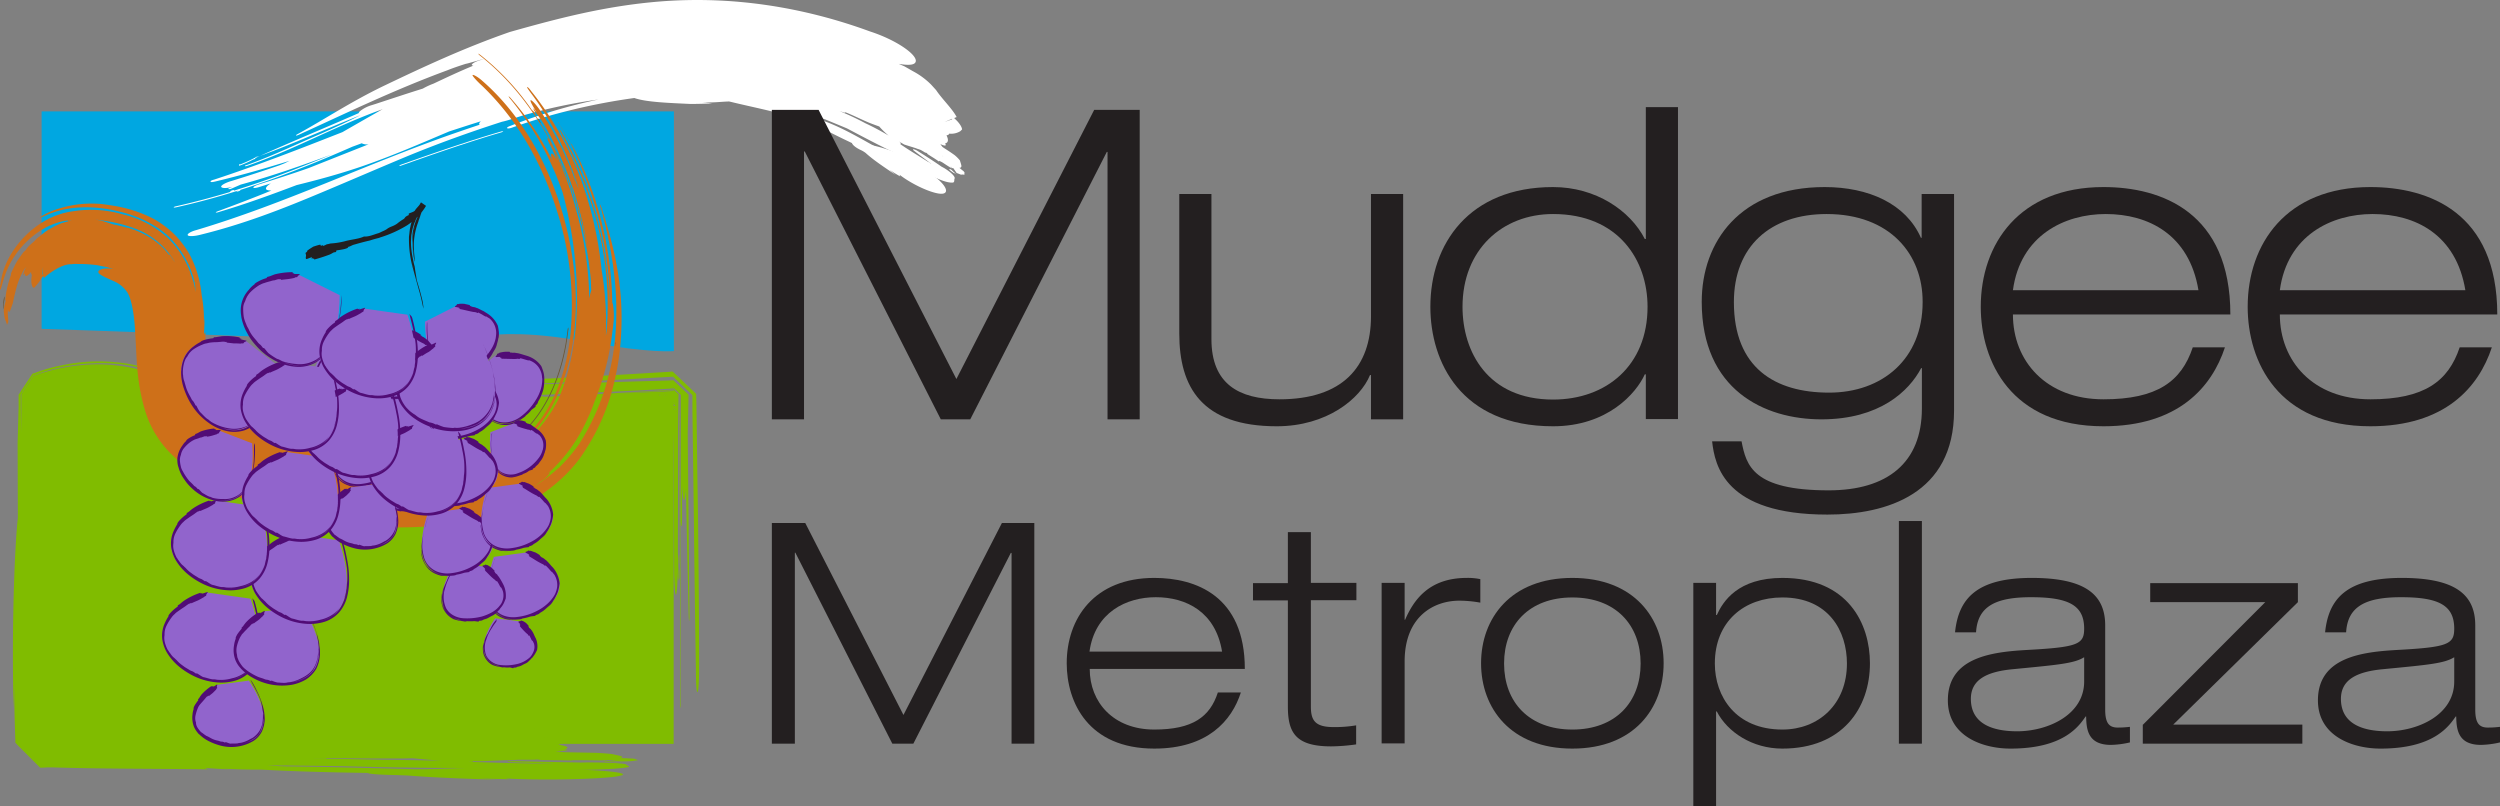 <svg id="Layer_1" data-name="Layer 1" xmlns="http://www.w3.org/2000/svg" viewBox="0 0 1010.62 325.82"><rect x="0" y="0" width="1010.62" height="325.82" fill="#808080" stroke="none"/><defs><style>.cls-1{fill:#80bc00;}.cls-2{fill:#00a7e1;}.cls-3{fill:none;}.cls-4{fill:#fff;}.cls-5{fill:#6c5635;}.cls-6{fill:#ce7019;}.cls-7{fill:#9164cc;}.cls-8{fill:#510c76;}.cls-9{fill:#231f20;}</style></defs><title>CH4607_Mudgee_LOGO_FA-cropped</title><path class="cls-1" d="M276.9,281H21.3V139.9s22.1-9.5,45.3,0,210.2,0,210.2,0V281Z" transform="translate(-4.48 19.72)"/><path class="cls-1" d="M237.2,291.3l-2.2-.2a57.12,57.12,0,0,1,5.9,0c-23.2-1.2-53.8-.5-73.6.7-7.1,0-13.4.3-14.1.8s4.6.9,11.8,1c1.6.1,3.4.1,4.6.2,10.2.8,22.8,1.3,36.6,1.7L198,295l12.4.3c-.5-.1-1.1-.2-1.5-.3,13.7.7,32.5.4,42-.5s6.2-2.2-7.6-2.9Z" transform="translate(-4.48 19.72)"/><path class="cls-1" d="M211.6,288.4c8.2.3,16.1.7,24,1l1.6.2-.5-.8h-.2c-7.4.6-19.6.9-30.8,1.1l-4,.1a15,15,0,0,0-3.6.4c-.9.4,2.6.7,7.8.8l6,.1c14.7.4,37.8.5,46-.8,1.8-.3.2-.7-.2-1,.6-.5-5-.9-12.3-1s-13.7.3-14.2.9l-3.8-.1,2.9-.2c-2.1.4-8.8.5-13.8.8l-7.5.1,4.2,1.2,3.9-.2a3.78,3.78,0,0,1-.8-.1c7.4-.3,14.4-.6,22.5-.9l10.2-.4c2.8-.2,2.5-.6-.5-.8l-4.5-.3,2,.2c-10.4-.3-21.4-.4-31.7-.7a31,31,0,0,0-4.5.1c-.6.1.1.3,1.8.3Z" transform="translate(-4.48 19.72)"/><path class="cls-1" d="M248.4,288.2c1.7.1,3.3.2,5.7.2a5.81,5.81,0,0,1,1-.1c-.9-.1-2.1-.1-3.3-.2C249.4,288,248.2,288.1,248.4,288.2Z" transform="translate(-4.48 19.72)"/><path class="cls-1" d="M255.1,288.3a12.53,12.53,0,0,0,1.4.1l-.9-.1h-.5Z" transform="translate(-4.48 19.72)"/><path class="cls-1" d="M100.7,134.2c31.8,1.2,64.2.6,96.4-.1a5.44,5.44,0,0,0,2-.2c.1-.1-.8-.1-1.8-.1-32.3.7-64.5,1.3-96.3.1H98.9C99,134.1,99.8,134.2,100.7,134.2Z" transform="translate(-4.48 19.72)"/><path class="cls-1" d="M279.1,205c-.1-.8-.1-.7-.2.1a24.3,24.3,0,0,0,0,2.7c0,.6.1.6.2-.1Z" transform="translate(-4.48 19.72)"/><path class="cls-1" d="M273.3,198.1c-.1-4.5-.2-8.8-.4-12.7v-2.1c-.1.3-.2-.6-.3-2.2-.2-8-.5-16.2-.6-24.5l-.3-12.5-.1-3.1v-1c-1.2-1.1,10.3,9.8,5.5,5.2h-.6l-1.6.1-6.3.4c-16.9,1.1-34.1,2-51.1,2.8a6.12,6.12,0,0,1-1.4.3,99.55,99.55,0,0,1-12,.8h-3.7c-15,.3-29.9.5-44.8.5-3,.2-6.6.3-10.4.4-12.9.5-25.9.8-39.2.8.8.1,1.3.2,1.3.3a29.1,29.1,0,0,1-7,.2l-5.5-.2c5.2.3,10.5.5,15.7.7a14.08,14.08,0,0,1,2.1.1c5.7.1,11.5.1,17.3.1,51-.3,98.7-3.2,146-6.5l.7-.1h.7c5.7,5.4-7.8-7.4-6.4-6.1h0v1.3c-.1.5-.1.4-.2-.5v-.8h0c-1.5-1.4,12.7,12,6.7,6.4h-.6l-1.4.1-2.8.3-5.5.5-10.8,1c-7.1.7-14.2,1.3-21.4,1.9-14.4,1.2-29.3,2.4-46.2,3.2-20.1,1-40.1,1.9-60.4,2.2-10.1.2-20.3.3-30.7,0-10.8-.5-19.9,0-33.7-3.3-10-4-16.8-4.5-25.8-3.5a52.25,52.25,0,0,0-11.8,2.9h0c-1.7,2.6,14.7-22.3,7.7-11.7v7.7l.1,7.8c.2,20.8.5,41.7.7,63.7.2,14.8.3,29.4.4,43.9l.1,10.8v7.1h0L21.2,266.7h3.6l21.5-.1c28.7-.1,57.1-.1,86.1-.2,21.7-.2,41.6.9,44.4,2.3,1.6.9-3.3,1.8-12.2,2.3h5.3l8.4.2c7.9.2,14.7.6,19,1.1l5.9.6c7.8,1.2,20.5,2.2,26.9,3.4l-1.4.5,1.5.1c5,.3,8.4.8,9.5,1.3l-.5.6c-1,.6-3.5,1.3-7.6,1.8.1.2-.3.5-1.4.7,3.4.6,5,1.2,2.3,1.9,2.1.2,1.7.4-.7.6-.8,0-1.9.1-2.9.1h0c1.1.1,1.5.2,3,.4,2,.1,3.2.1,3.2.1l10.2.2c4.1.2,6.6.5,6.6.5,4.5,1,4.5,1,3.8,1.5l-.9.1c3.6.1,3.8.2,4.8.2s1.7.2,1.7.2c.2.2.2.2.8.3.2.1.2.2.2.2-2,.3-2,.3-2.1.3a6.61,6.61,0,0,1-1.1.1c-2.4.1-3.3.1-3.7.1-5-.6-5.1-.6-5.1-.6l-1.1.2-1.2-.3.7.3-2.6-.2,2.9.2c-6-.1-6-.1-8.4-.1h-4.9l.2.1-12.7-.2c-.6-.1-1-.1-1.5-.2a25.46,25.46,0,0,1-3.1.1h-4c-1.1,0-1.9.1-2.8.1h-.6c-1.9.1-4.7.2-12.1.5-2,0-3.8-.1-5.5-.1l1.6.1c1,.1.1.3.6.3,13.8.5,28.8.7,43.6.9a28.18,28.18,0,0,1,5.5.3c.3.2-1.5.4-4.3.4-30,1.2-66.8,1-97.7.1l-24.5-.3,1.2.1-6.4-.2h-.7l4.8.4,3.3.1c19,.2,36.2.8,54.5,1.2,9.9.2,18.3.6,27.6.9,2.4,0,4.1.2,3.8.3a22.09,22.09,0,0,1-4.9.3c-31.1.3-66.6,0-91.4-1.4-5.7,0-11.1-.1-15.7-.4h-.3l3.5.3c-4.2-.1-6.5-.4-10.4-.5l1.4.5c-20.9-.3-43.6-.2-62.9-.8H23.6l-1.6.1H20.7c-20.1-20.1-5.6-5.6-10-10.1v-.2l-.1-3.2-.2-6.5c-.1-4.4-.2-9-.2-13.9l-.2,10c-.2-7.2-.3-14.3-.3-22,0-20.8.8-44.1,2-55.1l-.1-30.3.4-14.6v-4.8c-1.2,1.8,10.6-16.2,5.6-8.5h0l.2-.1.3-.1.6-.2,2.2-.8a65,65,0,0,1,8.4-2.2,71.61,71.61,0,0,1,34.4,1c6.8,2.2,8,2.9,13.2,3.5,4.5.6,9.4.9,14.3,1.1a36,36,0,0,1,4.2.4c.2.1-1.1.2-3.2.1-6.9-.3-14.3-.7-20.1-1.8-1.8-.1-5.9-2.2-10.1-3.1a65.42,65.42,0,0,0-12.4-2,77.44,77.44,0,0,0-24.5,2.5,46.9,46.9,0,0,0-6,2,9.44,9.44,0,0,1-.9.3l-.3.1c1.1-1.7-9.5,14.5-5,7.7h0v4.5l.1,11,.1-9.2v-6.5h0c9.7-14.8,2.7-4.1,4.9-7.4h.1l.2-.1a.76.76,0,0,1,.4-.1,26.72,26.72,0,0,1,2.6-.9,78.6,78.6,0,0,1,20.4-3.5,70.16,70.16,0,0,1,20.8,2.5c3.3.8,7.4,2.7,8.7,2.9a60.37,60.37,0,0,0,8.3,1.3c3,.3,6.1.5,9.3.7l9.3.5c31.7,1.1,62.2.5,94.8-.7,27.9-1.1,52.3-2.4,80.1-4.1l1.8-.1.9-.1h.7c-8.5-8.1,11.6,11,9.5,9v.2l.1,3.6.1,7.2.2,14.3c.1,9.5.3,18.8.4,28.1.2,18.6.4,37.2.4,56.6,0,5.1-.2,9.9-.6,10.5s-.7-3.1-.7-8.3c-.3-20.2-.6-40.2-.8-60.3l-.4-30.1-.2-15.1V140c6.9,6.6-9.4-9-7.8-7.4h-.8l-7.5.4c-40.3,2.3-81.1,4.1-123.1,4.4-9.1.1-18,0-26.8-.1a.35.35,0,0,1,.2.1c0,.2-.8.4-2.3.5,10,.2,20.2.2,30.4.3,28.3-.7,56.7-1.9,87-2.9,10.4-.3,20.3-.6,30-.9l7.2-.2,3.6-.1,1.8-.1h.4c2.7,2.6-6.1-5.8,6.1,5.8h0v1.3l-.3,14.4c.2,24.4.5,48.7.7,73.3a14.89,14.89,0,0,1-.1,2.4c-.1.4-.1-.2-.2-1.2-.4-16.9-.8-34.3-1.1-51.8-.2,2.8-.5,4.4-.8,4.2s-.6-2.4-.8-5.6v11.9c0,2.5-.1,4.4-.3,4.3s-.3-2-.3-4.3l.1-48.5v-.3c-5.5-5.3-1.5-1.5-2.8-2.6h-.6l-.9.1-1.8.1-3.6.2-7.3.4-14.5.7-29.1,1.3a25.65,25.65,0,0,1,5.6.6h0l9-.4c13.7-.8,27.5-1.5,41.4-2.4l1.3-.1h.5c4.3,4.1,1.2,1.2,2.1,2.1h0v3.4l.1,5.2.1,10.5.2,21q.3,42,.2,84.6c0,1.1-.1,2-.1,2a5.83,5.83,0,0,1-.1-1.8c.1-17.1,0-34.2,0-51.2v.1c0,.7-.1.8-.2.1v-2.7c.1-.8.1-.7.2-.1l-.3-47.4-.3-23.5v-.2c-3.7-3.5-1-1-1.9-1.8h-1.2l-1.5.1-2.9.2-5.8.3-11.6.7,21.6-1,1.3-.1h.2c-1.4-1.4,2,1.8,1.6,1.5h0v20l-.1,43.3.3,9.5a15.57,15.57,0,0,1-.1,2.4c-.1.2-.1-.4-.2-1.3l-.1-2.6c0,5.5-.3,9.7-.7,9.6-.4-.3-.7-5-.7-10.7l-.1-45.4-.1-4.9-.2-4.9c-.2,23.5-.3,47-.5,70.3a20.86,20.86,0,0,1-.2,3.8,13.66,13.66,0,0,1-.3-3.6q-.45-30.9-.7-62l-.1-15.6V140h0c-.5-.5,4.7,4.5,2.5,2.4l-7.8.4c-10.4.6-20.9,1.1-31.3,1.6-13.7,1.1-27.4,2.2-41.5,3.2l5.3-.1c22.7-.7,43.7-1.9,64.5-3.4l7.8-.5,1.9-.1,1-.1h0c.8.7-6.6-6.3-3.5-3.3v.9l.1,3.9.3,15.7c.2,10.5.4,21.2.5,32.2a10.45,10.45,0,0,1-.1,2.2c-.1.1-.1-.6-.1-1.7-.1-10.7-.3-21-.5-31.3l-.3-15.4-.1-3.9V140h0c-3.5-3.3,4.7,4.5,3.9,3.7h-.3l-1,.1-7.9.5c-17.6,1.2-34.4,2.1-50.8,3.2,16.8-.7,33.2-1.5,49.6-2.5l6.1-.4,3.1-.2.8-.1h.5c-2-1.9,4.5,4.3-4.5-4.3h0v1.7l.2,12.3c.1,8.2.2,16.4.3,24.8,0,1.5,0,2.9-.1,3.8a5.38,5.38,0,0,1,.1.8c.2,4.2.3,8.7.4,13.3a17.77,17.77,0,0,1-.1,2.5C273.4,199.6,273.4,199.1,273.3,198.1ZM148.6,285.7c.3,0,.6.1.8.1-.9,0-1.9-.1-2.9-.1l-4.1-.6Zm51.4-2.1h0c1.3.2,2.3.3,2.3.3C201.3,283.8,200.6,283.7,200,283.6ZM27.5,130.2a72.14,72.14,0,0,0-7.2,2.1,20.52,20.52,0,0,0-2,.8c-9.1,13.8-2.5,3.8-4.5,6.9h0v4.9L13.7,158c-.1,8.7-.2,17.5-.4,26.2l-.1-12.8.3-19.8.2-10v-1.7c9.2-14,2.6-3.9,4.6-7h.2c.3-.1.5-.2.8-.3l2.8-.9A54.37,54.37,0,0,1,27.5,130.2ZM183,287.8c-4.6-.3-8.3-.7-11.7-1-3.1.1-6.2.1-9.5.1-8.7,0-17.1-.1-25.5-.2,1.1.2-.9.2-1.9.2h-3.1c8.9.1,17.8.3,26.9.5C166.4,287.5,175.3,287.6,183,287.8Zm62.1-.7.8.1-1.7.3C244.2,287.4,244.6,287.3,245.1,287.1Zm2.6-.5h-1.3A1.48,1.48,0,0,1,247.7,286.6Zm-11.7-.4c.7.1,1.1.1,1.7.2Zm-8.3-8.8-4.5,1.5,5-1.4Z" transform="translate(-4.48 19.72)"/><path class="cls-2" d="M276.9,122.2V25.3H21.3v87.9s131.8,4.5,152.1,6.1c16.8,1.3,24.3-9,69-.7C267.5,123.2,276.9,122.2,276.9,122.2Z" transform="translate(-4.48 19.72)"/><path class="cls-3" d="M399.8,41.4C264.5-40.5,192.9,33.3,73.9,60.9" transform="translate(-4.48 19.72)"/><path class="cls-4" d="M381.5,50.9l-.7-.7a8.15,8.15,0,0,1,2.2,1.2c-7.5-6.8-19.8-11.4-28.1-12.8-2.7-1.2-5.4-1.6-5.9-.9s1.1,2.2,3.8,3.4a11.16,11.16,0,0,1,1.6,1c3.3,3,7.6,5.8,12.3,9-.9-.7-1.8-1.5-2.6-2.2a45,45,0,0,0,4.3,2.7l-.3-.7c4.5,3.5,11.5,6.9,15.7,7.6s4.2-2-.3-5.9Z" transform="translate(-4.48 19.72)"/><path class="cls-4" d="M374.2,41.4c2.8,2.2,5.6,4.1,8.2,6.4l.4.6.4-1.2h-.1a73,73,0,0,1-12.5-4.6L369,42a3.45,3.45,0,0,0-1.7-.1c-.6.4.4,1.5,2.3,2.7l2.2,1.3c5.2,3.4,13.6,8.4,17.7,8.2.9,0,.7-.9.8-1.5.6-.6-1-2.4-3.7-4.1s-5.4-2.4-6-1.8l-1.3-.9,1.3.3c-1.1.2-3.8-.9-5.8-1.6l-2.9-1.3.7,2.6,1.6.5a1.42,1.42,0,0,1-.2-.4,77.74,77.74,0,0,1,9.1,3.3l4.1,1.5c1.2.3,1.4-.3.5-1.2l-1.5-1.3.6.7c-3.6-2.7-7.6-5.2-11.4-7.6a4.13,4.13,0,0,0-1.8-.7c-.1.1,0,.4.6.8Z" transform="translate(-4.48 19.72)"/><path class="cls-4" d="M388.2,48.8a11.55,11.55,0,0,0,2,1.5,2,2,0,0,1,.5.1c-.3-.3-.7-.6-1.1-1C388.9,48.6,388.3,48.5,388.2,48.8Z" transform="translate(-4.48 19.72)"/><path class="cls-4" d="M390.7,50.4l.4.4-.2-.4Z" transform="translate(-4.48 19.72)"/><path class="cls-4" d="M207.2,33.4c-13.4,3.9-26.9,8.6-40.5,13.4-.5.2-.8.4-.8.5s.4.1.8-.1c13.6-4.8,27-9.5,40.4-13.4.4-.1.8-.4.8-.5A3.2,3.2,0,0,0,207.2,33.4Z" transform="translate(-4.48 19.72)"/><path class="cls-4" d="M101.5,57.3c.3-.2.3-.3-.1-.3a2.46,2.46,0,0,0-1.1.4c-.3.2-.2.3.1.3A2.46,2.46,0,0,0,101.5,57.3Z" transform="translate(-4.48 19.72)"/><path class="cls-4" d="M101.7,47.1a40.79,40.79,0,0,0,5.1-2.3l.9-.3c-.2-.2.1-.4.8-.7,13-5.9,27.1-11.7,41-17.8,0-.2.2-.4.4-.7a14,14,0,0,1,4.8-2.5l1.6-.5c6.4-2.1,12.7-4.2,19.1-6.2a28.88,28.88,0,0,1,4.3-2c5.3-2.5,10.6-5,16.2-7.3-.4,0-.7-.1-.7-.3,0-.4,1.2-1.2,2.8-1.7l2.4-.8-6.8,1.9-.9.2c-2.5.8-4.9,1.6-7.4,2.6-21.7,8-40.8,17.3-59.9,26a4.87,4.87,0,0,1-1.1.4c-.2,0-.2-.2.1-.4,11.7-6.4,21.4-13,35-19.6C175.7,7.3,192.2-.4,210.6-6.8c19.5-5.5,38.5-10.5,60.4-12.3,29.6-2.4,58.5,2.3,85.2,12.1,10.2,3.3,18.4,8.9,18.5,11.8,0,1.8-2.6,2-6.9,1.3l2.3,1,3.5,2a30.48,30.48,0,0,1,7.3,5.4l2,2.2c2.3,3.5,6.7,7.7,8.3,10.9l-1,.4.5.5c1.7,1.6,2.6,3.1,2.7,4.1l-.7.7a7,7,0,0,1-4.5,1c-.1.4-.5.6-1.1.7.8,1.6.9,2.9-.6,3.3.6.7.3,1-.7.7a6.12,6.12,0,0,1-1.2-.5h0c.3.4.4.6.9,1.2.7.5,1.2.8,1.2.8,2,1.3,2,1.3,3.7,2.5a16.35,16.35,0,0,1,2.1,2.1c.8,2.5.8,2.5.2,3h-.4c1.2,1,1.3,1.1,1.6,1.3a4.43,4.43,0,0,1,.5.6c-.1.4-.1.4,0,.6a.44.44,0,0,1-.1.3c-1-.1-1-.1-1.1,0a2,2,0,0,1-.5-.1c-.9-.4-1.3-.5-1.5-.6l-1.4-2-.6.1-.2-.7v.5l-.8-.8.9,1c-2.2-1.4-2.2-1.4-3.1-2a8.59,8.59,0,0,0-1.9-1v.3c-2.3-1.6-2.3-1.5-4.6-3l-.4-.5a2.37,2.37,0,0,1-1.2-.5l-1.2-.7-.3-.1h0a8.4,8.4,0,0,0-1.2-.4l-.2-.1h0c-.8-.3-1.9-.6-5-1.6-.7-.4-1.4-.8-2-1.2l.5.5c.3.3-.2.5,0,.6,4.9,3.4,10.5,6.5,15.7,10.1,1,.5,1.8,1.3,1.8,1.6s-.9.2-1.9-.4c-12.1-4.5-25.7-11.6-37.2-17.7-3.1-1.3-6.3-2.6-9.4-3.9l.4.3a25.57,25.57,0,0,0-2.4-1.1l-.3-.1,1.7,1.3,1.2.7c7.4,2.8,13.6,6.5,20.3,10.2,3.6,2.1,6.5,4.1,9.7,6.3.9.5,1.4,1,1.1,1.2s-1.1-.1-2-.6c-11.8-5.4-24.9-11.1-33.9-16.4a37.47,37.47,0,0,1-6-2.4h-.1l1.2,1c-1.6-.6-2.4-1.4-3.9-2l.4.9c-8.2-2.5-17.1-4.2-24.8-6.1l-.9-.2c-3.4.1-6.9.6-10.8.3l4,.5c-2.9.1-5.8.2-8.9.2-8.3-.4-17.8-.7-22.6-2.4a251.38,251.38,0,0,0-49.5,12c-.8.3-1.7.4-1.9.2s.3-.6,1.2-.9a225.21,225.21,0,0,1,35.7-10.7,223.1,223.1,0,0,0-31,6.6l-4,1.3c-1.3.4-2.6.8-4,1.1-13.3,4.3-25.9,8.8-39.4,14.4-11.5,4.8-21.6,9.2-33.3,14.1-16.4,6.9-31.8,12.9-49.3,17.2-2.3.6-4.6.7-5,.2s1.1-1.5,3.4-2.1c35.9-10.7,68.3-26.5,103.4-38.8,3.8-1.3,7.5-2.6,11.2-3.8l-.2-.2c-.1-.3.1-.7.7-1.2-4.2,1.3-8.5,2.7-12.8,4.1-11.6,4.9-23.2,10-36.1,14.4-8.9,3-17.1,5.2-25.6,7.3C114.1,59,103.7,62.8,92.9,66a2.56,2.56,0,0,1-1.1.2c-.2-.1,0-.2.4-.4,7.3-2.7,14.7-5.5,22-8.5-1.3,0-2.2-.2-2.2-.8s.7-1.3,2-2.1L108.9,56c-1.1.3-2,.4-2,.1s.7-.7,1.7-1.1c7-2.2,13.9-4.4,20.7-6.8l24.2-9.6a4.48,4.48,0,0,1-2.8-.4h0l-3.8,1.4c-22.5,9.9-46.3,19-71.3,24.5-.5.1-.9.1-.9,0s.3-.3.8-.4C83,62,90.5,60,97.8,57.8h0c-.3,0-.4-.1-.1-.3a4.87,4.87,0,0,1,1.1-.4c.4,0,.4.1.1.3,13.6-4.2,26.9-9.3,39.7-14.7-12.1,4.5-24.3,8.8-36.8,12.2l-3.9,1.7a2.23,2.23,0,0,1-1.1.1c-.1-.1.1-.3.5-.4l1.1-.5c-2.4.7-4.3.6-4.5,0s1.8-1.7,4.3-2.4c6.5-2,12.9-4.1,19.3-6.3l2-.8,2-1c-10,3.1-20.1,6-30.2,8.4-.9.2-1.6.3-1.7,0s.6-.6,1.4-.8c17.4-5.7,34.6-12.4,51.9-19.2,5.4-3.1,10.8-6.2,16.3-9.3l-2.2.8c-19,7.1-34,15.7-52.5,22.1-.5.2-.9.2-1,.1s.2-.3.7-.4c9-3.2,16.9-6.9,25.5-10.7,7.2-3.1,14-6.2,20.6-9.5-13.9,5.5-26.9,11.5-40.7,16.5a5.93,5.93,0,0,1-1.7.4q0,.15-.3.3a54.44,54.44,0,0,1-5.4,2.5,1.54,1.54,0,0,1-1.1.2C101.1,47.5,101.3,47.3,101.7,47.1ZM351.5,26l.3.3-1.1-.7L349.4,24A22.4,22.4,0,0,1,351.5,26Zm22,5.8h0c.4.6.7,1,.7,1A2.61,2.61,0,0,1,373.5,31.8ZM236.1,21.9a127.82,127.82,0,0,1,22-3l-5.3.9C247.2,20.4,241.7,21,236.1,21.9ZM363.7,35.1a33.76,33.76,0,0,1-3.8-3.7c-1.2-.4-2.5-.9-3.8-1.4-3.4-1.4-6.7-3.1-10-4.4.3.5-.5.1-.9,0l-1.3-.4a109,109,0,0,1,10.4,4.9A103.72,103.72,0,0,1,363.7,35.1ZM388,46.3l.2.3-.9.1A7.76,7.76,0,0,0,388,46.3Zm1.4-.1-.4-.3C389.2,45.8,389.4,45.9,389.4,46.2Zm-4.1-3.1a3.17,3.17,0,0,0,.5.6Zm4-14.8-3,1.3,3.1-1.1Z" transform="translate(-4.48 19.72)"/><path class="cls-3" d="M14.5,109.9C11.4,94.4,22.8,68.7,55.2,79s10.9,54.3,29.1,72.9C110,179.4,186.7,187.4,215.4,169c46.7-29.7,35.7-130.6-16-169" transform="translate(-4.48 19.72)"/><path class="cls-5" d="M6.2,100.2a18.66,18.66,0,0,0-.5,4.5,3.75,3.75,0,0,1,.1.8c.1-.7.1-1.7.2-2.6C6.4,101.1,6.4,100.1,6.2,100.2Z" transform="translate(-4.48 19.72)"/><path class="cls-5" d="M5.8,105.6a5,5,0,0,1-.1,1.1l.1-.7v-.2A.14.14,0,0,0,5.8,105.6Z" transform="translate(-4.48 19.72)"/><path class="cls-5" d="M211.5,158.7c13.2-9,20.7-26.6,22.7-44.8a2.21,2.21,0,0,0,0-1.2c-.1,0-.2.4-.3,1-2,18.1-9.4,35.6-22.4,44.6-.4.3-.8.6-.8.7S211.1,158.9,211.5,158.7Z" transform="translate(-4.48 19.72)"/><path class="cls-5" d="M222.7,29.8c.3.4.4.3.2-.1a10,10,0,0,0-.8-1.4c-.3-.3-.3-.2-.2.1A4.68,4.68,0,0,0,222.7,29.8Z" transform="translate(-4.48 19.72)"/><path class="cls-6" d="M230.5,30.3c1.5,2.5,2.9,4.9,4.2,7a13.39,13.39,0,0,0,.6,1.2c0-.2.4.2.9,1.2a142.54,142.54,0,0,1,15.8,63,2.19,2.19,0,0,1,.3.9,28.37,28.37,0,0,1,.1,7.9,19.67,19.67,0,0,1-.3,2.4,108.52,108.52,0,0,1-7.4,29,54.32,54.32,0,0,1-2.7,6.6,65.43,65.43,0,0,1-16,22.2c.5-.3.9-.5.9-.4a11,11,0,0,1-3.6,3.5c-1.1.8-2.1,1.6-3.2,2.3a66.14,66.14,0,0,0,9.2-6.8,10.59,10.59,0,0,1,1.2-1,73.84,73.84,0,0,0,8.1-9.5c19.8-31.2,17-65.7,8.9-94.9a5.26,5.26,0,0,1-.4-1.7c0-.3.1-.3.3.3,6,18.5,10.1,35.7,7.6,58.8-1.6,13.7-5.8,27.7-14.2,40.4-7.9,12.6-23.2,23.2-37.9,26.7-30.3,6.6-56.7,4.8-86-2.6a123.78,123.78,0,0,1-28.9-12,76.25,76.25,0,0,1-13.7-10.4,41.46,41.46,0,0,1-11-17.6c-3.8-12.3-3.5-22.2-4.1-30.7-.3-8.4-1.6-15.5-3.5-18a12.47,12.47,0,0,0-5.3-4.2c-3.4-1.5-5.6-2.5-6.1-3.4s1.5-2.2,6-1.5l-2.5-.7c-1.3-.3-2.6-.5-3.9-.8a55,55,0,0,0-8.1-.5,9.46,9.46,0,0,0-2.4.1c-3.5-.2-8.5,3.1-11.2,5.6l-.1-.9-.6.6a23,23,0,0,1-3.3,4.3l-.5-.4c-.5-.8-.8-2.4-.3-5-.3,0-.4-.4-.3-1.1-1.5,1.7-2.6,2.5-2.5.5-.7,1.2-.9.9-.4-.7a7.57,7.57,0,0,1,.9-1.8h0a8.35,8.35,0,0,0-1.3,1.7c-.6,1.3-1,2-1,2a38,38,0,0,0-2.2,6.8c-.7,2.8-1,4.6-1.1,4.6-1.2,3.3-1.1,3.4-1.6,2.8l-.2-.7a16.19,16.19,0,0,0,.1,3.8v1.4c-.2.2-.2.2-.3.7-.1.2-.2.2-.2.2-.5-1.6-.5-1.6-.6-1.6a8.49,8.49,0,0,0-.3-.9,26.42,26.42,0,0,1-.4-3,19.68,19.68,0,0,1,.8-4l-.2-.9.4-.9-.3.5c.3-2,.5-1.9.4-1.9-.6,2.2-.5,2.2-.5,2.2a44.68,44.68,0,0,1,1.3-6.4C8.5,92.7,9,91.1,9,90.9a.31.31,0,0,1-.2.1c2.2-4.6,2.1-4.6,5.1-8.7a6.47,6.47,0,0,1,.9-.8,9.23,9.23,0,0,1,1.5-1.9l2-1.8.4-.4h0a7.63,7.63,0,0,1,1.7-1.5l.4-.3h0c1.2-1,2.9-2.7,8.5-5.1,1.5-.4,3-.9,4.3-1.1a5.85,5.85,0,0,0-1.3.2c-.8.1-.2-.3-.6-.2C20,71,9.3,81.6,6,93.1c-.7,2.1-1.1,4.1-1.4,4.3s-.2-1.3.3-3.6c1.8-12.1,13.8-26.1,29-28.1A46,46,0,0,1,54,66.9,40.93,40.93,0,0,1,71.8,76,37,37,0,0,1,82.5,93.9l-.1-.9c.4,1.6.8,3.2,1.1,4.8l.1.5c-.1-1.2-.2-2.4-.4-3.7-.2-.8-.4-1.7-.7-2.6-2.2-7.3-7.2-15-14.1-19.5-7.1-4.7-13.4-6.4-20.5-7.7-7.7-1.2-15.5-1.2-23.9,2.1-2.1,1-3.6,1.5-3.4,1.3s2-1.4,4.1-2.3a44.11,44.11,0,0,1,21.2-3.1c7,.9,12.3,2,19.2,5.2a37.11,37.11,0,0,1,16,15.1A43.77,43.77,0,0,1,86,99.6a51.44,51.44,0,0,1,.9,11.1v.2l.2-2.4c.1,2.9-.1,4.4-.1,6.9l.5-.9c.2,13.7,1.1,25.6,5.4,29.9l.7.8a70.69,70.69,0,0,0,11.4,7.2,41.73,41.73,0,0,1-4.4-2.9c3.2,1.9,6.6,3.5,10.4,5.3,10.3,4.9,23.4,8.7,29.5,11.1,22.7,3.7,49.2,4,67.1-5.1a5.62,5.62,0,0,1,1.8-.8c.2.1-.3.5-1.1,1-12.2,7.1-30.7,8.9-47.7,8.2,14.3,1,29.3.5,42.3-4a48.93,48.93,0,0,0,4.6-2c1.5-.8,2.7-1.4,4.1-2.3,13.9-9.3,21.3-26.2,23.4-44.7a123.88,123.88,0,0,0-4-46.1c-6.2-21.8-16.4-40.5-31.6-55.1-2.1-1.9-3.8-3.8-3.9-4.3s1.9.4,4,2.3c16.9,14.7,28.4,36.5,34,59.4s5.7,48.7-4.8,70.1a55.11,55.11,0,0,1-8.3,12.1h.2c.2.2,0,.6-.4,1.3a58.18,58.18,0,0,0,9.8-13.8c6.5-14.8,8.4-31.8,7.5-49.6A165.77,165.77,0,0,0,231.9,58a122.87,122.87,0,0,0-21-37.6,4.79,4.79,0,0,1-.8-1.1c-.1-.2.2,0,.6.4a112.73,112.73,0,0,1,17,25.4c-.5-1.6-.6-2.6-.2-2.7s1.2,1,2.3,2.7c-1-2.2-2-4.4-3.1-6.5-.7-1.3-1.1-2.4-.9-2.5s.9.9,1.5,2.2A137.81,137.81,0,0,1,237.6,66a138.48,138.48,0,0,1,5.1,35.1,18.53,18.53,0,0,1,.8-3.5h0c-.1-1.9-.1-3.7-.3-5.5-3.5-33.3-17.6-67.8-44.5-89.2a3.43,3.43,0,0,1-.9-.9c0-.1.5.2,1,.6a102.45,102.45,0,0,1,21,22.6h0c-.2-.4-.2-.5.2-.1a6.71,6.71,0,0,1,.9,1.4c.2.4.1.4-.1.2,10.7,16.1,17.5,34.6,21.1,53.4a147.43,147.43,0,0,0-17.7-49.9,50.87,50.87,0,0,0-3.4-4.7,3.35,3.35,0,0,1-.7-1.3c0-.2.3.1.6.6l1,1.3c-1.8-2.8-3.1-5.1-2.7-5.3s2.5,2,4.4,5A127.1,127.1,0,0,1,236.2,51l1.1,2.9,1.2,2.8c-4.5-14-10.8-27.5-19.7-39.2-.7-1-1.4-1.9-1.2-2s.9.6,1.6,1.6c16.4,20.3,25.9,46.1,28.5,72.5a130.38,130.38,0,0,1,1.7,26.7l.4-3.4c2-29.5-5.6-54.2-18.5-78.8-.3-.6-.6-1.2-.5-1.3s.3.3.7.9a150.79,150.79,0,0,1,14.8,36.9,148,148,0,0,1,4.6,32.4c0-21.8-5.4-42.4-14.3-61.7a20.12,20.12,0,0,1-1-2.3c-.1,0-.2-.2-.3-.4-1.3-2.4-2.9-4.8-4.3-7.4a9,9,0,0,1-.7-1.4C229.9,29.5,230.1,29.8,230.5,30.3ZM65.1,77.9l-.5-.4a17.91,17.91,0,0,1,1.8,1.4,19.54,19.54,0,0,1,2,2.4A36.15,36.15,0,0,0,65.1,77.9ZM30.5,75.6h0a3.86,3.86,0,0,0-1.6.3A3.23,3.23,0,0,1,30.5,75.6Zm144.1,94.8a133,133,0,0,1-30.9-2.5q3.75.6,7.5.9A184,184,0,0,0,174.6,170.4ZM41.9,69c3.6.2,6,1.3,8.4,2,2.1.4,4.3,1,6.4,1.5,6,1.8,12.2,5.5,16.1,10.8-.4-.8.7.4,1.1,1.1l1.4,2A31.54,31.54,0,0,0,59.4,72.8,61.55,61.55,0,0,0,41.9,69ZM7.9,97.9l-.2.6-.1-1.3C7.6,97.1,7.7,97.5,7.9,97.9Zm14-6.7a15,15,0,0,1,0-3,16.68,16.68,0,0,0-.2,3.2Z" transform="translate(-4.48 19.72)"/><path class="cls-7" d="M217.3,203.6c41.9,16.3-29.2,50.1-13.2,1.8" transform="translate(-4.48 19.72)"/><path class="cls-8" d="M204.8,205.7a31.92,31.92,0,0,0-1.9,5.6,39.36,39.36,0,0,0-1,6.6,21.85,21.85,0,0,0,.1,2.8,14.61,14.61,0,0,1-.1-2.8,22.29,22.29,0,0,1,.3-3.3,26.32,26.32,0,0,0-.6,4.2,22.86,22.86,0,0,0,.2,2.5,11.87,11.87,0,0,0,2,5.1,10.21,10.21,0,0,0,4.3,3.4,8.8,8.8,0,0,0,2.7.7,15.21,15.21,0,0,0,2.8.2,12.43,12.43,0,0,1-7.9-2.1,11,11,0,0,1-4.1-7l.1.4a11.59,11.59,0,0,0,1.6,4,10.18,10.18,0,0,0,3.1,3.1c.4.2.9.5,1.4.7-.5-.2-.9-.5-1.4-.7a10.83,10.83,0,0,1-3-2.7,9.65,9.65,0,0,1-1.2-2.5c-.1-.3-.2-.7-.3-1s-.1-.7-.2-1a5.07,5.07,0,0,1-.2-1.3.6.6,0,0,0-.1-.4h0v.8c.1.4.1.9.2,1.5a11.56,11.56,0,0,0,1.7,4.1,9,9,0,0,0,3.4,3.1,13.67,13.67,0,0,0,2.7,1,17,17,0,0,0,4.5,0,5.9,5.9,0,0,0,1.4-.2l.4-.2a17.65,17.65,0,0,0,2.9-.7c.5-.2,2.3-.3,2.3-.4.3-.6.1-.1,1.3-.7.2-.1.6-.5.8-.6a10.19,10.19,0,0,0,2.2-1.6c1.4-1.3,1.9-1.4,2.8-2.9,0-.1.5-.7.8-1.3a5.9,5.9,0,0,0,.4-.8l.2-.4a9.49,9.49,0,0,0,.9-2.5,18.46,18.46,0,0,0,.4-2.3,11.64,11.64,0,0,0-2.3-5.9,9,9,0,0,0-.9-1c-.3-.3-.5-.6-.7-.8a20.59,20.59,0,0,0-1.5-1.6,9.68,9.68,0,0,1-.9-.7,7.62,7.62,0,0,0-1.3-.7h.2a3.11,3.11,0,0,0-.6-.4c-.1-.1-.1-.1,0-.1s.2,0,0-.2a17.39,17.39,0,0,0-1.8-1.1c-.7-.2-1.3-.5-2-.7-.1,0-.1.1-.2.1l-.6-.2c-.2.1-.2.2-.3.2-.1.3-1,.2-.9.6,0,.1,1.1.6,1.5.9.1.1-.2.1-.4.1.6.3.6.4.3.4a.49.49,0,0,0,.3.1.35.35,0,0,0-.2.1c1.5.8,3,1.9,4.4,2.6a13.39,13.39,0,0,0,1.2.6,3.17,3.17,0,0,1,.6.5c.3.1.3,0,.5,0,.4.4,1.1,1.1,1.6,1.7s.9,1,1,.9c.5.8.8.8,1.2,1.7a7.75,7.75,0,0,1,.8,4.4,10.27,10.27,0,0,1-.7,2.5,5.94,5.94,0,0,1-.4.8,15.13,15.13,0,0,1-3,3.6A17.83,17.83,0,0,1,222,227a23,23,0,0,1-8.5,2.7,11.68,11.68,0,0,1-4.9-.4,9.31,9.31,0,0,1-4.1-2.6,8.81,8.81,0,0,1-2.1-4.2,17,17,0,0,1-.5-4.4,29.31,29.31,0,0,1,1.2-7.4c.5-2,1.1-3.4,1.3-4.2Z" transform="translate(-4.48 19.72)"/><path class="cls-7" d="M199.6,209.2c32.1,21.8-34.1,36.5-11.5-1" transform="translate(-4.48 19.72)"/><path class="cls-8" d="M188.8,208.6a27.82,27.82,0,0,0-2.7,4.3,31.89,31.89,0,0,0-2.1,5.3,17.26,17.26,0,0,0-.5,2.4,7.52,7.52,0,0,1,.5-2.4,21.27,21.27,0,0,1,.9-2.7,27.47,27.47,0,0,0-1.4,3.4l-.3,2.1a10.78,10.78,0,0,0,.7,4.7,7.76,7.76,0,0,0,3,3.7,7.5,7.5,0,0,0,2.2,1.1c.9.3,1.8.6,2.3.7a10.26,10.26,0,0,1-6.2-3.3,9.46,9.46,0,0,1-2.1-6.7v.4a11.8,11.8,0,0,0,.5,3.7,8.25,8.25,0,0,0,2,3.2,9,9,0,0,0,1,.9,4.3,4.3,0,0,1-1-.9,8.81,8.81,0,0,1-2-2.9,6.35,6.35,0,0,1-.5-2.3,5.44,5.44,0,0,1,0-1.8,4.1,4.1,0,0,1,.1-1.1v-.3h0a4.08,4.08,0,0,1-.2.7c0,.3-.1.8-.1,1.3a9.09,9.09,0,0,0,.6,3.8,8.89,8.89,0,0,0,2.3,3.3,9.14,9.14,0,0,0,2.1,1.4,15.07,15.07,0,0,0,3.8.8,2.63,2.63,0,0,0,1.2.1,1,1,0,0,1,.4-.1,22.48,22.48,0,0,0,2.6,0c.5-.1,2,.3,2.1.1.3-.5.1-.1,1.3-.4a5.9,5.9,0,0,0,.8-.4,6.83,6.83,0,0,0,2.2-.9c1.4-.8,1.9-.8,2.9-1.9l.9-.9a2.65,2.65,0,0,0,.5-.6,1.24,1.24,0,0,1,.2-.3,9.22,9.22,0,0,0,1.3-1.9c.3-.6.5-1.2.8-1.9a10.08,10.08,0,0,0-.8-5.4,29.13,29.13,0,0,0-2-3.5,3.28,3.28,0,0,1-.6-.8c-.1-.2-.7-.5-1-.9h.2l-.4-.4c-.1-.1,0-.1,0-.1s.2,0,.1-.2a15.93,15.93,0,0,0-1.3-1.3c-.5-.3-1-.7-1.6-1h-.2l-.5-.2c-.1,0-.2.1-.3.2s-.9.1-1,.4c0,.1.8.7,1.1,1.1.1.1-.2,0-.3.1.5.3.4.5.2.4l.2.2h-.2c1.1,1,2.1,2.2,3.2,3.1a7.05,7.05,0,0,0,.9.7c.1.1.3.4.4.5s.3,0,.4,0a12.75,12.75,0,0,1,1,1.7c.3.6.6,1,.7.9a7.74,7.74,0,0,1,.7,1.6,6.26,6.26,0,0,1-.2,3.8,5.24,5.24,0,0,1-1.1,1.9c-.2.2-.3.4-.5.6a10.76,10.76,0,0,1-3.2,2.4,21.3,21.3,0,0,1-3.5,1.4,23.7,23.7,0,0,1-7.6.7,9.31,9.31,0,0,1-4-1.2,7.35,7.35,0,0,1-2.9-2.9,10.88,10.88,0,0,1-.5-7.7,25.68,25.68,0,0,1,2.4-5.9c.8-1.5,1.6-2.7,1.9-3.3Z" transform="translate(-4.48 19.72)"/><path class="cls-7" d="M190.6,186c41.9,16.4-29.2,50.1-13.2,1.8" transform="translate(-4.48 19.72)"/><path class="cls-8" d="M178.1,188a31.92,31.92,0,0,0-1.9,5.6,39.36,39.36,0,0,0-1,6.6,21.85,21.85,0,0,0,.1,2.8,14.61,14.61,0,0,1-.1-2.8,22.29,22.29,0,0,1,.3-3.3,26.32,26.32,0,0,0-.6,4.2,22.86,22.86,0,0,0,.2,2.5,11.87,11.87,0,0,0,2,5.1,10.21,10.21,0,0,0,4.3,3.4,8.8,8.8,0,0,0,2.7.7,15.21,15.21,0,0,0,2.8.2,12.43,12.43,0,0,1-7.9-2.1,11,11,0,0,1-4.1-7l.1.4a11.59,11.59,0,0,0,1.6,4,10.18,10.18,0,0,0,3.1,3.1c.4.2.9.5,1.4.7-.5-.2-.9-.5-1.4-.7a10.83,10.83,0,0,1-3-2.7,9.65,9.65,0,0,1-1.2-2.5c-.1-.3-.2-.7-.3-1s-.1-.7-.2-1a5.07,5.07,0,0,1-.2-1.3.6.6,0,0,0-.1-.4h0v.8c.1.4.1.9.2,1.5a11.56,11.56,0,0,0,1.7,4.1A9,9,0,0,0,180,212a13.67,13.67,0,0,0,2.7,1,17,17,0,0,0,4.5,0,5.9,5.9,0,0,0,1.4-.2l.4-.2a17.65,17.65,0,0,0,2.9-.7c.5-.2,2.3-.3,2.3-.4.3-.6.1-.1,1.3-.7.2-.1.6-.5.8-.6a10.19,10.19,0,0,0,2.2-1.6c1.4-1.3,1.9-1.4,2.8-2.9,0-.1.5-.7.8-1.3a5.9,5.9,0,0,0,.4-.8l.2-.4a9.49,9.49,0,0,0,.9-2.5,18.46,18.46,0,0,0,.4-2.3,11.64,11.64,0,0,0-2.3-5.9,9,9,0,0,0-.9-1c-.3-.3-.5-.6-.7-.8a20.59,20.59,0,0,0-1.5-1.6,9.68,9.68,0,0,1-.9-.7,7.62,7.62,0,0,0-1.3-.7h.2a3.11,3.11,0,0,0-.6-.4c-.1-.1-.1-.1,0-.1s.2,0,0-.2a17.39,17.39,0,0,0-1.8-1.1c-.7-.2-1.3-.5-2-.7-.1,0-.1.1-.2.1l-.6-.2c-.2.1-.2.2-.3.2-.1.3-1,.2-.9.6,0,.1,1.1.6,1.5.9.1.1-.2.1-.4.1.6.3.6.4.3.4a.49.49,0,0,0,.3.1.35.35,0,0,0-.2.1c1.5.8,3,1.9,4.4,2.6a13.39,13.39,0,0,0,1.2.6,3.17,3.17,0,0,1,.6.5c.3.1.3,0,.5,0,.4.4,1.1,1.1,1.6,1.7s.9,1,1,.9c.5.8.8.8,1.2,1.7a7.75,7.75,0,0,1,.8,4.4,10.27,10.27,0,0,1-.7,2.5,5.94,5.94,0,0,1-.4.8,15.13,15.13,0,0,1-3,3.6,17.83,17.83,0,0,1-3.6,2.5,23,23,0,0,1-8.5,2.7,11.68,11.68,0,0,1-4.9-.4,9.31,9.31,0,0,1-4.1-2.6,8.81,8.81,0,0,1-2.1-4.2,17,17,0,0,1-.5-4.4,29.31,29.31,0,0,1,1.2-7.4c.5-2,1.1-3.4,1.3-4.2Z" transform="translate(-4.48 19.72)"/><path class="cls-7" d="M172.9,168.4c26,19.4-29.8,29.3-9.5-1.2" transform="translate(-4.48 19.72)"/><path class="cls-8" d="M164,167.5a14.65,14.65,0,0,0-2.4,3.5,30.62,30.62,0,0,0-2,4.3,11.53,11.53,0,0,0-.5,2c-.1.4,0-.6.5-2,.2-.6.5-1.4.8-2.2a16.85,16.85,0,0,0-1.3,2.8,11.27,11.27,0,0,0-.3,1.8,7.86,7.86,0,0,0,.4,4,7,7,0,0,0,2.4,3.2,7.2,7.2,0,0,0,1.8,1c.7.3,1.5.5,1.9.7a9,9,0,0,1-5.1-3,7.75,7.75,0,0,1-1.5-5.7v.3a7.56,7.56,0,0,0,1.9,5.9l.8.8a3,3,0,0,1-.8-.8,7.16,7.16,0,0,1-1.6-2.5,14.16,14.16,0,0,1-.4-2,7.57,7.57,0,0,1,.1-1.5,2.77,2.77,0,0,1,.1-.9v-.3h0a5.83,5.83,0,0,0-.4,1.7,9.12,9.12,0,0,0,.3,3.2,8.41,8.41,0,0,0,1.8,2.9,7,7,0,0,0,1.8,1.3,10.74,10.74,0,0,0,3.2.8,4.4,4.4,0,0,0,1,.2.49.49,0,0,0,.3-.1,8.47,8.47,0,0,0,2.2.1c.4-.1,1.6.4,1.7.3.3-.5.1-.1,1.1-.3.1,0,.5-.3.7-.3a5.55,5.55,0,0,0,1.9-.7c1.2-.7,1.6-.6,2.5-1.5,0-.1.5-.4.8-.8.2-.2.3-.4.5-.5l.2-.2a13,13,0,0,0,1.9-3.1,8.05,8.05,0,0,0-.5-4.6c-.7-1.3-.8-1.9-1.5-3-.2-.3-.4-.5-.5-.7s-.6-.5-.8-.8h.1c-.1-.1-.2-.3-.3-.4s0-.1,0-.1.2,0,.1-.2a12,12,0,0,0-1.1-1.2,9.13,9.13,0,0,0-1.3-.8h-.2l-.4-.2c-.1,0-.2.1-.3.2s-.8.1-.9.4c0,.1.6.6.8,1,0,.1-.2,0-.3.1.4.3.3.4.1.4l.2.2h-.2a32,32,0,0,0,2.5,2.7c.2.2.5.4.7.6s.2.4.3.5.3,0,.4,0l.7,1.4c.2.5.4.8.6.7.2.6.4.7.6,1.4a4.83,4.83,0,0,1-.3,3.1,8.27,8.27,0,0,1-.9,1.6c-.1.2-.3.3-.4.5a11.52,11.52,0,0,1-5.7,2.9,19.3,19.3,0,0,1-6.4.3,7.18,7.18,0,0,1-5.6-3.7,8.85,8.85,0,0,1-.1-6.4A17.91,17.91,0,0,1,162,171a25.22,25.22,0,0,1,1.8-2.6Z" transform="translate(-4.48 19.72)"/><path class="cls-7" d="M214.1,231.4c26,19.3-29.8,29.3-9.5-1.2" transform="translate(-4.48 19.72)"/><path class="cls-8" d="M205.3,230.6a14.65,14.65,0,0,0-2.4,3.5,30.62,30.62,0,0,0-2,4.3,11.53,11.53,0,0,0-.5,2c-.1.4,0-.6.5-2,.2-.6.5-1.4.8-2.2a16.85,16.85,0,0,0-1.3,2.8,11.27,11.27,0,0,0-.3,1.8,7.86,7.86,0,0,0,.4,4,7,7,0,0,0,2.4,3.2,9.64,9.64,0,0,0,1.8,1c.7.3,1.5.5,1.9.7a9,9,0,0,1-5.1-3A7.75,7.75,0,0,1,200,241v.3a7.56,7.56,0,0,0,1.9,5.9l.8.8a3,3,0,0,1-.8-.8,7.16,7.16,0,0,1-1.6-2.5,14.16,14.16,0,0,1-.4-2,7.57,7.57,0,0,1,.1-1.5,2.77,2.77,0,0,1,.1-.9V240h0a5.83,5.83,0,0,0-.4,1.7,9.12,9.12,0,0,0,.3,3.2,8.41,8.41,0,0,0,1.8,2.9,7,7,0,0,0,1.8,1.3,10.74,10.74,0,0,0,3.2.8,4.4,4.4,0,0,0,1,.2.49.49,0,0,0,.3-.1,8.47,8.47,0,0,0,2.2.1c.4-.1,1.6.4,1.7.3.3-.5.1-.1,1.1-.3.1,0,.5-.3.7-.3a5.55,5.55,0,0,0,1.9-.7c1.2-.7,1.6-.6,2.5-1.5,0-.1.5-.4.8-.8.2-.2.3-.4.5-.5l.2-.2a13,13,0,0,0,1.9-3.1,8.05,8.05,0,0,0-.5-4.6c-.7-1.3-.8-1.9-1.5-3-.2-.3-.4-.5-.5-.7s-.6-.5-.8-.7h.1c-.1-.1-.2-.3-.3-.4s0-.1,0-.1.2,0,.1-.2a12,12,0,0,0-1.1-1.2,9.13,9.13,0,0,0-1.3-.8h-.2l-.4-.2c-.1,0-.2.1-.3.2s-.8.1-.9.4c0,.1.6.6.8,1,0,.1-.2,0-.3.1.4.3.3.4.1.4l.2.2h-.2a32,32,0,0,0,2.5,2.7c.2.2.5.4.7.6s.2.4.3.5.3,0,.4,0l.7,1.4c.2.5.4.8.6.7.2.6.4.7.6,1.4a4.83,4.83,0,0,1-.3,3.1,8.27,8.27,0,0,1-.9,1.6c-.1.2-.3.3-.4.5a11.52,11.52,0,0,1-5.7,2.9,19.3,19.3,0,0,1-6.4.3,7.18,7.18,0,0,1-5.6-3.7,8.85,8.85,0,0,1-.1-6.4,17.91,17.91,0,0,1,2.3-4.8,25.22,25.22,0,0,1,1.8-2.6Z" transform="translate(-4.48 19.72)"/><path class="cls-7" d="M154.3,149.8c41.9,16.4-29.2,50.1-13.2,1.8" transform="translate(-4.48 19.72)"/><path class="cls-8" d="M141.9,151.9a31.92,31.92,0,0,0-1.9,5.6,39.36,39.36,0,0,0-1,6.6,21.85,21.85,0,0,0,.1,2.8,14.61,14.61,0,0,1-.1-2.8,22.29,22.29,0,0,1,.3-3.3,26.32,26.32,0,0,0-.6,4.2,22.86,22.86,0,0,0,.2,2.5,11.87,11.87,0,0,0,2,5.1,10.21,10.21,0,0,0,4.3,3.4,8.8,8.8,0,0,0,2.7.7,15.21,15.21,0,0,0,2.8.2,12.43,12.43,0,0,1-7.9-2.1,11,11,0,0,1-4.1-7l.1.4a11.59,11.59,0,0,0,1.6,4,10.18,10.18,0,0,0,3.1,3.1c.4.2.9.5,1.4.7-.5-.2-.9-.5-1.4-.7a10.83,10.83,0,0,1-3-2.7,9.65,9.65,0,0,1-1.2-2.5c-.1-.3-.2-.7-.3-1s-.1-.7-.2-1a5.07,5.07,0,0,1-.2-1.3.6.6,0,0,0-.1-.4h0v.8c.1.4.1.9.2,1.5a11.56,11.56,0,0,0,1.7,4.1,9,9,0,0,0,3.4,3.1,13.67,13.67,0,0,0,2.7,1,17,17,0,0,0,4.5,0,5.9,5.9,0,0,0,1.4-.2l.4-.2a17.65,17.65,0,0,0,2.9-.7c.5-.2,2.3-.3,2.3-.4.3-.6.1-.1,1.3-.7.2-.1.6-.5.8-.6a10.19,10.19,0,0,0,2.2-1.6c1.4-1.3,1.9-1.4,2.8-2.9,0-.1.5-.7.8-1.3a5.9,5.9,0,0,0,.4-.8l.2-.4a9.49,9.49,0,0,0,.9-2.5,18.46,18.46,0,0,0,.4-2.3,11.64,11.64,0,0,0-2.3-5.9,9,9,0,0,0-.9-1c-.3-.3-.5-.6-.7-.8a20.59,20.59,0,0,0-1.5-1.6,9.68,9.68,0,0,1-.9-.7,7.62,7.62,0,0,0-1.3-.7h.2a3.11,3.11,0,0,0-.6-.4c-.1-.1-.1-.1,0-.1s.2,0,0-.2a17.39,17.39,0,0,0-1.8-1.1c-.7-.2-1.3-.5-2-.7-.1,0-.1.1-.2.1l-.6-.2c-.2.1-.2.2-.3.2-.1.3-1,.2-.9.6,0,.1,1.1.6,1.5.9.1.1-.2.1-.4.1.6.3.6.4.3.4a.49.49,0,0,0,.3.1.35.35,0,0,0-.2.1c1.5.8,3,1.9,4.4,2.6a13.39,13.39,0,0,0,1.2.6,3.17,3.17,0,0,1,.6.5c.3.1.3,0,.5,0,.4.4,1.1,1.1,1.6,1.7s.9,1,1,.9c.5.8.8.8,1.2,1.7a7.75,7.75,0,0,1,.8,4.4,10.27,10.27,0,0,1-.7,2.5,5.94,5.94,0,0,1-.4.8,15.13,15.13,0,0,1-3,3.6,17.83,17.83,0,0,1-3.6,2.5,23,23,0,0,1-8.5,2.7,11.68,11.68,0,0,1-4.9-.4,9.31,9.31,0,0,1-4.1-2.6,8.81,8.81,0,0,1-2.1-4.2,17,17,0,0,1-.5-4.4,29.31,29.31,0,0,1,1.2-7.4c.5-2,1.1-3.4,1.3-4.2Z" transform="translate(-4.48 19.72)"/><path class="cls-7" d="M214.6,175.8c41.9,16.4-29.2,50.1-13.2,1.8" transform="translate(-4.48 19.72)"/><path class="cls-8" d="M202.2,177.9a31.92,31.92,0,0,0-1.9,5.6,39.36,39.36,0,0,0-1,6.6,21.85,21.85,0,0,0,.1,2.8,14.61,14.61,0,0,1-.1-2.8,22.29,22.29,0,0,1,.3-3.3,26.32,26.32,0,0,0-.6,4.2,22.86,22.86,0,0,0,.2,2.5,11.87,11.87,0,0,0,2,5.1,10.21,10.21,0,0,0,4.3,3.4,8.8,8.8,0,0,0,2.7.7,15.21,15.21,0,0,0,2.8.2,12.43,12.43,0,0,1-7.9-2.1,11,11,0,0,1-4.1-7l.1.4a11.59,11.59,0,0,0,1.6,4,10.18,10.18,0,0,0,3.1,3.1c.4.2.9.5,1.4.7-.5-.2-.9-.5-1.4-.7a10.83,10.83,0,0,1-3-2.7,9.65,9.65,0,0,1-1.2-2.5c-.1-.3-.2-.7-.3-1s-.1-.7-.2-1a5.07,5.07,0,0,1-.2-1.3.6.6,0,0,0-.1-.4h0v.8c.1.4.1.9.2,1.5a11.56,11.56,0,0,0,1.7,4.1,9,9,0,0,0,3.4,3.1,13.67,13.67,0,0,0,2.7,1,17,17,0,0,0,4.5,0,5.9,5.9,0,0,0,1.4-.2l.4-.2a17.65,17.65,0,0,0,2.9-.7c.5-.2,2.3-.3,2.3-.4.3-.6.1-.1,1.3-.7.2-.1.6-.5.8-.6a10.19,10.19,0,0,0,2.2-1.6c1.4-1.3,1.9-1.4,2.8-2.9,0-.1.5-.7.8-1.3a5.9,5.9,0,0,0,.4-.8l.2-.4a9.49,9.49,0,0,0,.9-2.5,18.46,18.46,0,0,0,.4-2.3,11.64,11.64,0,0,0-2.3-5.9,9,9,0,0,0-.9-1c-.3-.3-.5-.6-.7-.8a20.59,20.59,0,0,0-1.5-1.6,9.68,9.68,0,0,1-.9-.7,7.62,7.62,0,0,0-1.3-.7h.2a3.11,3.11,0,0,0-.6-.4c-.1-.1-.1-.1,0-.1s.2,0,0-.2a17.39,17.39,0,0,0-1.8-1.1c-.7-.2-1.3-.5-2-.7-.1,0-.1.1-.2.1l-.6-.2c-.2.1-.2.2-.3.2-.1.3-1,.2-.9.6,0,.1,1.1.6,1.5.9.1.1-.2.1-.4.1.6.3.6.4.3.4a.49.49,0,0,0,.3.1.35.35,0,0,0-.2.1c1.5.8,3,1.9,4.4,2.6a13.39,13.39,0,0,0,1.2.6,3.17,3.17,0,0,1,.6.5c.3.1.3,0,.5,0,.4.4,1.1,1.1,1.6,1.7s.9,1,1,.9c.5.8.8.8,1.2,1.7a7.75,7.75,0,0,1,.8,4.4,10.27,10.27,0,0,1-.7,2.5,5.94,5.94,0,0,1-.4.8,15.13,15.13,0,0,1-3,3.6,17.83,17.83,0,0,1-3.6,2.5,23,23,0,0,1-8.5,2.7,11.68,11.68,0,0,1-4.9-.4,9.31,9.31,0,0,1-4.1-2.6,8.81,8.81,0,0,1-2.1-4.2,17,17,0,0,1-.5-4.4,29.31,29.31,0,0,1,1.2-7.4c.5-2,1.1-3.4,1.3-4.2Z" transform="translate(-4.48 19.72)"/><path class="cls-7" d="M212.3,151.3c34.5,4.8-13,42.9-9.6,3.7" transform="translate(-4.48 19.72)"/><path class="cls-8" d="M203.5,155.1a20.73,20.73,0,0,0-.5,4.5,34,34,0,0,0,.4,5.1c.2.9.4,1.6.5,2.1s-.3-.5-.5-2.1a15.56,15.56,0,0,1-.3-2.5,30.77,30.77,0,0,0,.2,3.3l.6,1.8a8.46,8.46,0,0,0,2.4,3.5,7.81,7.81,0,0,0,3.9,1.8,7.54,7.54,0,0,0,2.2.1,8.68,8.68,0,0,0,2.1-.4,9.11,9.11,0,0,1-6.3-.2,8.42,8.42,0,0,1-4.3-4.6l.1.3a8.36,8.36,0,0,0,4.8,4.6l1.2.3-1.2-.3a8.48,8.48,0,0,1-2.8-1.5,11.51,11.51,0,0,1-1.4-1.7,9.14,9.14,0,0,1-.7-1.4c-.1-.3-.3-.6-.4-.9,0-.1-.1-.2-.1-.3h0a10.41,10.41,0,0,0,.5,1.8,8.13,8.13,0,0,0,2,2.8,8,8,0,0,0,3.2,1.8,8.22,8.22,0,0,0,2.3.3,14.27,14.27,0,0,0,3.4-.9,2.32,2.32,0,0,0,1-.4,1.44,1.44,0,0,0,.3-.2,6,6,0,0,0,2.1-1.1c.4-.3,1.7-.5,1.7-.7,0-.5,0-.1.9-.8.1-.1.3-.5.5-.6a5.56,5.56,0,0,0,1.4-1.6,8.38,8.38,0,0,0,1.6-2.7,8.2,8.2,0,0,1,.4-1.1,6.37,6.37,0,0,1,.2-.7.44.44,0,0,1,.1-.3,10.36,10.36,0,0,0,.1-3.9,9.1,9.1,0,0,0-2.9-4.1c-1.3-.9-1.8-1.3-2.9-2.1a5.9,5.9,0,0,0-.8-.4c-.2-.1-.8-.2-1.1-.3l.1-.1a1.06,1.06,0,0,1-.5-.2c-.1,0-.1-.1,0-.1s.2-.1,0-.2a7.49,7.49,0,0,0-1.6-.5,9.7,9.7,0,0,0-1.7-.1.35.35,0,0,1-.2.1H213c-.1.1-.1.2-.2.3,0,.3-.7.5-.6.8.1.1.9.3,1.3.5.1.1-.1.1-.3.2.5.1.5.2.3.3a.35.35,0,0,1,.2.1l-.1.1a33,33,0,0,0,3.8,1.2,3,3,0,0,0,1,.2,1.33,1.33,0,0,1,.5.3c.2,0,.2-.1.4-.2a6.08,6.08,0,0,1,1.4,1c.5.3.8.6.9.4.5.5.7.4,1.2,1a5.86,5.86,0,0,1,1.3,3.1,6.73,6.73,0,0,1-.1,2,1.85,1.85,0,0,1-.2.7,8.76,8.76,0,0,1-1.6,3.2,17.94,17.94,0,0,1-2.3,2.5,16.52,16.52,0,0,1-5.9,3.5,7.65,7.65,0,0,1-7.2-.6,10.36,10.36,0,0,1-3.5-6,30.35,30.35,0,0,1-.4-5.7c.1-1.6.2-2.7.3-3.4Z" transform="translate(-4.48 19.72)"/><path class="cls-7" d="M192.4,157.7c41.9,16.4-29.2,50.1-13.2,1.8" transform="translate(-4.48 19.72)"/><path class="cls-8" d="M179.9,159.8a31.92,31.92,0,0,0-1.9,5.6,39.36,39.36,0,0,0-1,6.6,21.85,21.85,0,0,0,.1,2.8,14.61,14.61,0,0,1-.1-2.8,22.29,22.29,0,0,1,.3-3.3,26.32,26.32,0,0,0-.6,4.2,22.86,22.86,0,0,0,.2,2.5,11.87,11.87,0,0,0,2,5.1,10.21,10.21,0,0,0,4.3,3.4,8.8,8.8,0,0,0,2.7.7,15.21,15.21,0,0,0,2.8.2,12.43,12.43,0,0,1-7.9-2.1,11,11,0,0,1-4.1-7l.1.4a11.59,11.59,0,0,0,1.6,4,10.18,10.18,0,0,0,3.1,3.1c.4.2.9.5,1.4.7-.5-.2-.9-.5-1.4-.7a10.83,10.83,0,0,1-3-2.7,9.65,9.65,0,0,1-1.2-2.5c-.1-.3-.2-.7-.3-1s-.1-.7-.2-1a5.07,5.07,0,0,1-.2-1.3.6.6,0,0,0-.1-.4h0v.8c.1.4.1.9.2,1.5a11.56,11.56,0,0,0,1.7,4.1,9,9,0,0,0,3.4,3.1,13.67,13.67,0,0,0,2.7,1,17,17,0,0,0,4.5,0,5.9,5.9,0,0,0,1.4-.2l.4-.2a17.65,17.65,0,0,0,2.9-.7c.5-.2,2.3-.3,2.3-.4.3-.6.1-.1,1.3-.7.2-.1.6-.5.8-.6a10.19,10.19,0,0,0,2.2-1.6c1.4-1.3,1.9-1.4,2.8-2.9,0-.1.5-.7.8-1.3a5.9,5.9,0,0,0,.4-.8l.2-.4a9.49,9.49,0,0,0,.9-2.5,18.46,18.46,0,0,0,.4-2.3,11.64,11.64,0,0,0-2.3-5.9,9,9,0,0,0-.9-1c-.3-.3-.5-.6-.7-.8a20.59,20.59,0,0,0-1.5-1.6,9.68,9.68,0,0,1-.9-.7,7.62,7.62,0,0,0-1.3-.7h.2a3.11,3.11,0,0,0-.6-.4c-.1-.1-.1-.1,0-.1s.2,0,0-.2a17.39,17.39,0,0,0-1.8-1.1c-.7-.2-1.3-.5-2-.7-.1,0-.1.1-.2.1l-.6-.2c-.2.1-.2.2-.3.2-.1.3-1,.2-.9.6,0,.1,1.1.6,1.5.9.1.1-.2.1-.4.1.6.3.6.4.3.4a.49.49,0,0,0,.3.1.35.35,0,0,0-.2.1c1.5.8,3,1.9,4.4,2.6a13.39,13.39,0,0,0,1.2.6,3.17,3.17,0,0,1,.6.5c.3.1.3,0,.5,0,.4.4,1.1,1.1,1.6,1.7s.9,1,1,.9c.5.8.8.8,1.2,1.7a7.75,7.75,0,0,1,.8,4.4,10.27,10.27,0,0,1-.7,2.5,5.94,5.94,0,0,1-.4.8,15.13,15.13,0,0,1-3,3.6,17.83,17.83,0,0,1-3.6,2.5,23,23,0,0,1-8.5,2.7,11.68,11.68,0,0,1-4.9-.4,9.31,9.31,0,0,1-4.1-2.6,8.81,8.81,0,0,1-2.1-4.2,17,17,0,0,1-.5-4.4,29.31,29.31,0,0,1,1.2-7.4c.5-2,1.1-3.4,1.3-4.2Z" transform="translate(-4.48 19.72)"/><path class="cls-7" d="M146.9,125c39.4,21.8-35.6,45.8-13.4,0" transform="translate(-4.48 19.72)"/><path class="cls-8" d="M134.3,125.4a32.48,32.48,0,0,0-2.6,5.3,30.22,30.22,0,0,0-1.8,6.4,17.84,17.84,0,0,0-.3,2.8,11.24,11.24,0,0,1,.3-2.8,27.11,27.11,0,0,1,.7-3.2,22.29,22.29,0,0,0-1.2,4.1,20.08,20.08,0,0,0-.1,2.5,11.33,11.33,0,0,0,1.3,5.4,10.17,10.17,0,0,0,3.8,3.9,10.68,10.68,0,0,0,2.6,1.1,11.19,11.19,0,0,0,2.7.5,12.29,12.29,0,0,1-7.5-3.1,11.23,11.23,0,0,1-3.1-7.5v.4a12.29,12.29,0,0,0,1,4.2,10,10,0,0,0,2.7,3.5,14.63,14.63,0,0,0,1.3.9c-.4-.2-.8-.6-1.3-.9a10,10,0,0,1-2.6-3.1,13.38,13.38,0,0,1-.9-2.6,3.4,3.4,0,0,1-.1-1,3.35,3.35,0,0,1,0-1,5.65,5.65,0,0,1,0-1.3v-.4h0a5.38,5.38,0,0,0-.1.8v1.5a11.92,11.92,0,0,0,1.1,4.2,9.45,9.45,0,0,0,3,3.5,11.46,11.46,0,0,0,2.6,1.4,15.81,15.81,0,0,0,4.5.6,6.53,6.53,0,0,0,1.4,0,1.21,1.21,0,0,1,.5-.1,23.33,23.33,0,0,0,3-.3c.5-.1,2.3,0,2.4-.1.3-.5.1-.1,1.4-.5.2,0,.6-.4.9-.5a9.45,9.45,0,0,0,2.4-1.3c1.6-1.1,2.1-1.1,3.2-2.5a8.4,8.4,0,0,0,1-1.2c.2-.3.4-.5.6-.8a1.24,1.24,0,0,1,.2-.3,6.76,6.76,0,0,0,1.2-2.4,14.16,14.16,0,0,0,.7-2.2,12.36,12.36,0,0,0-1.5-6.2c-.3-.4-.5-.8-.7-1.1l-.6-.9c-.4-.6-.8-1.1-1.3-1.8a5.93,5.93,0,0,0-.8-.8c-.2-.2-.8-.6-1.2-.9h.2c-.1-.1-.4-.3-.5-.4s-.1-.1,0-.1.2,0,0-.2c-.5-.4-1.1-.9-1.7-1.3s-1.3-.7-1.9-1H149l-.6-.2c-.2,0-.2.2-.3.2-.2.3-1,.1-1,.4,0,.1,1,.7,1.4,1.1.1.1-.2,0-.4.1.6.3.6.5.3.4a1.44,1.44,0,0,0,.3.2h-.2c1.4,1,2.7,2.3,4.1,3.2.3.2.7.5,1.1.8.2.1.4.5.5.6.3.1.3,0,.5,0a15.62,15.62,0,0,1,1.3,1.9c.4.6.7,1.1.9,1a10.42,10.42,0,0,1,1,1.8,8.4,8.4,0,0,1,.2,4.5,10.14,10.14,0,0,1-1,2.4c-.2.3-.3.5-.5.8a17,17,0,0,1-3.4,3.2,24,24,0,0,1-3.9,2,22.61,22.61,0,0,1-8.8,1.5,11.6,11.6,0,0,1-4.8-1.1,9.35,9.35,0,0,1-3.7-3.1,10.68,10.68,0,0,1-1.6-4.4,16.87,16.87,0,0,1,.1-4.5,31.84,31.84,0,0,1,2.1-7.1,40.67,40.67,0,0,1,1.9-4Z" transform="translate(-4.48 19.72)"/><path class="cls-7" d="M174.3,138.5c41.9,16.4-29.2,50.1-13.2,1.8" transform="translate(-4.48 19.72)"/><path class="cls-8" d="M161.8,140.6a31.92,31.92,0,0,0-1.9,5.6,39.36,39.36,0,0,0-1,6.6,21.85,21.85,0,0,0,.1,2.8,14.61,14.61,0,0,1-.1-2.8,22.29,22.29,0,0,1,.3-3.3,26.32,26.32,0,0,0-.6,4.2,22.86,22.86,0,0,0,.2,2.5,11.87,11.87,0,0,0,2,5.1,10.21,10.21,0,0,0,4.3,3.4,8.8,8.8,0,0,0,2.7.7,15.21,15.21,0,0,0,2.8.2,12.43,12.43,0,0,1-7.9-2.1,11,11,0,0,1-4.1-7l.1.4a11.59,11.59,0,0,0,1.6,4,10.18,10.18,0,0,0,3.1,3.1c.4.2.9.5,1.4.7-.5-.2-.9-.5-1.4-.7a10.83,10.83,0,0,1-3-2.7,9.65,9.65,0,0,1-1.2-2.5c-.1-.3-.2-.7-.3-1s-.1-.7-.2-1a5.07,5.07,0,0,1-.2-1.3.6.6,0,0,0-.1-.4h0v.8c.1.4.1.9.2,1.5a11.56,11.56,0,0,0,1.7,4.1,9,9,0,0,0,3.4,3.1,13.67,13.67,0,0,0,2.7,1,17,17,0,0,0,4.5,0,5.9,5.9,0,0,0,1.4-.2l.4-.2a17.65,17.65,0,0,0,2.9-.7c.5-.2,2.3-.3,2.3-.4.3-.6.1-.1,1.3-.7.2-.1.6-.5.8-.6a10.19,10.19,0,0,0,2.2-1.6c1.4-1.3,1.9-1.4,2.8-2.9,0-.1.5-.7.8-1.3a5.9,5.9,0,0,0,.4-.8l.2-.4a9.49,9.49,0,0,0,.9-2.5,18.46,18.46,0,0,0,.4-2.3,11.64,11.64,0,0,0-2.3-5.9,9,9,0,0,0-.9-1c-.3-.3-.5-.6-.7-.8a20.59,20.59,0,0,0-1.5-1.6,9.68,9.68,0,0,1-.9-.7,7.62,7.62,0,0,0-1.3-.7h.2a3.11,3.11,0,0,0-.6-.4c-.1-.1-.1-.1,0-.1s.2,0,0-.2a17.39,17.39,0,0,0-1.8-1.1c-.7-.2-1.3-.5-2-.7-.1,0-.1.1-.2.1l-.6-.2c-.2.1-.2.2-.3.2-.1.3-1,.2-.9.6,0,.1,1.1.6,1.5.9.1.1-.2.1-.4.1.6.3.6.4.3.4a.49.49,0,0,0,.3.1.35.35,0,0,0-.2.1c1.5.8,3,1.9,4.4,2.6a13.39,13.39,0,0,0,1.2.6,3.17,3.17,0,0,1,.6.5c.3.1.3,0,.5,0,.4.4,1.1,1.1,1.6,1.7s.9,1,1,.9c.5.8.8.8,1.2,1.7a7.75,7.75,0,0,1,.8,4.4,10.27,10.27,0,0,1-.7,2.5,5.94,5.94,0,0,1-.4.8,15.13,15.13,0,0,1-3,3.6,17.83,17.83,0,0,1-3.6,2.5,23,23,0,0,1-8.5,2.7,11.68,11.68,0,0,1-4.9-.4,9.31,9.31,0,0,1-4.1-2.6,8.81,8.81,0,0,1-2.1-4.2,17,17,0,0,1-.5-4.4,29.31,29.31,0,0,1,1.2-7.4c.5-2,1.1-3.4,1.3-4.2Z" transform="translate(-4.48 19.72)"/><path class="cls-7" d="M204.8,124c44.5-6.7-.3,58-10.6,8.2" transform="translate(-4.48 19.72)"/><path class="cls-8" d="M195,132a26.9,26.9,0,0,0,1.2,5.8,40.43,40.43,0,0,0,2.4,6.2,17.54,17.54,0,0,0,1.5,2.4,11.76,11.76,0,0,1-1.5-2.4c-.4-.8-.9-1.8-1.4-3a33.13,33.13,0,0,0,1.6,4c.4.7.9,1.4,1.4,2.1a13.27,13.27,0,0,0,4.3,3.5,9.21,9.21,0,0,0,5.4.8,12,12,0,0,0,2.7-.7c1-.4,1.9-.9,2.5-1.2a12.27,12.27,0,0,1-7.9,2.1,10.8,10.8,0,0,1-7-4.1l.3.3a12.67,12.67,0,0,0,3.4,2.7,10.63,10.63,0,0,0,4.2,1.2,7.57,7.57,0,0,0,1.5-.1,7.57,7.57,0,0,1-1.5.1,9.24,9.24,0,0,1-3.9-.9,18.19,18.19,0,0,1-2.3-1.5,4.62,4.62,0,0,1-.7-.7,2.41,2.41,0,0,1-.6-.8,3.92,3.92,0,0,1-.8-1l-.3-.3h0c.1.1.2.4.4.7a4.84,4.84,0,0,0,1,1.2,10.38,10.38,0,0,0,8,3.7,7.93,7.93,0,0,0,2.9-.5,16.88,16.88,0,0,0,3.9-2.2,10.47,10.47,0,0,0,1.1-.8c0-.1.2-.2.3-.4a10.4,10.4,0,0,0,2.1-2.1c.4-.4,1.8-1.3,1.8-1.5-.1-.6,0-.1.8-1.3.1-.1.2-.7.4-1a11.65,11.65,0,0,0,1.2-2.5,11.83,11.83,0,0,0,1-3.9c0-.1.1-.8.1-1.5v-1.3a9.47,9.47,0,0,0-.4-2.6,19.45,19.45,0,0,0-.8-2.2,10.84,10.84,0,0,0-5-3.9c-.5-.2-.9-.3-1.2-.4s-.7-.2-1-.3q-.9-.3-2.1-.6c-.5-.1-.9-.1-1.2-.2a7.44,7.44,0,0,0-1.5,0l.1-.1h-.7c-.2,0-.1,0-.1-.1s.2-.1-.1-.2a14.72,14.72,0,0,0-2.1,0,15.52,15.52,0,0,0-2.1.4c0,.1-.1.1-.2.2l-.6.2a.37.37,0,0,0-.1.3c0,.3-.8.7-.5,1,.1.1,1.2-.1,1.8,0,.1,0-.1.2-.2.3.7-.1.7,0,.5.2h.3l-.1.2c1.7,0,3.6.1,5.2.1a6.15,6.15,0,0,0,1.3-.1c.2,0,.6.1.7.1a.68.68,0,0,0,.4-.3c.6.1,1.5.4,2.2.6s1.3.4,1.3.2a8.18,8.18,0,0,1,1.9.9,7.38,7.38,0,0,1,2.8,3.4,7.6,7.6,0,0,1,.6,2.5c0,.3.1.6.1.9a13.89,13.89,0,0,1-.8,4.6,17.62,17.62,0,0,1-1.9,3.9,23.25,23.25,0,0,1-6,6.6,11.66,11.66,0,0,1-4.5,2.1,8.68,8.68,0,0,1-4.8-.2,10.66,10.66,0,0,1-4-2.6,17.23,17.23,0,0,1-2.6-3.6,33,33,0,0,1-2.7-7,42.16,42.16,0,0,1-.9-4.3Z" transform="translate(-4.48 19.72)"/><path class="cls-7" d="M192.8,130.6c41.9,16.4-29.2,50.1-13.2,1.8" transform="translate(-4.48 19.72)"/><path class="cls-8" d="M180.3,132.7a31.92,31.92,0,0,0-1.9,5.6,39.36,39.36,0,0,0-1,6.6,21.85,21.85,0,0,0,.1,2.8,14.61,14.61,0,0,1-.1-2.8,22.29,22.29,0,0,1,.3-3.3,26.32,26.32,0,0,0-.6,4.2,22.86,22.86,0,0,0,.2,2.5,11.87,11.87,0,0,0,2,5.1,10.21,10.21,0,0,0,4.3,3.4,8.8,8.8,0,0,0,2.7.7,15.21,15.21,0,0,0,2.8.2,12.43,12.43,0,0,1-7.9-2.1,11,11,0,0,1-4.1-7l.1.4a11.59,11.59,0,0,0,1.6,4,10.18,10.18,0,0,0,3.1,3.1c.4.2.9.5,1.4.7-.5-.2-.9-.5-1.4-.7a10.83,10.83,0,0,1-3-2.7,9.65,9.65,0,0,1-1.2-2.5c-.1-.3-.2-.7-.3-1s-.1-.7-.2-1a5.07,5.07,0,0,1-.2-1.3.6.6,0,0,0-.1-.4h0v.8c.1.4.1.9.2,1.5a11.56,11.56,0,0,0,1.7,4.1,9,9,0,0,0,3.4,3.1,13.67,13.67,0,0,0,2.7,1,17,17,0,0,0,4.5,0,5.9,5.9,0,0,0,1.4-.2l.4-.2a17.65,17.65,0,0,0,2.9-.7c.5-.2,2.3-.3,2.3-.4.3-.6.1-.1,1.3-.7.2-.1.6-.5.8-.6a10.19,10.19,0,0,0,2.2-1.6c1.4-1.3,1.9-1.4,2.8-2.9,0-.1.5-.7.8-1.3a5.9,5.9,0,0,0,.4-.8l.2-.4a9.49,9.49,0,0,0,.9-2.5,18.46,18.46,0,0,0,.4-2.3,11.64,11.64,0,0,0-2.3-5.9,9,9,0,0,0-.9-1c-.3-.3-.5-.6-.7-.8a20.59,20.59,0,0,0-1.5-1.6,9.68,9.68,0,0,1-.9-.7,7.62,7.62,0,0,0-1.3-.7h.2a3.11,3.11,0,0,0-.6-.4c-.1-.1-.1-.1,0-.1s.2,0,0-.2a17.39,17.39,0,0,0-1.8-1.1c-.7-.2-1.3-.5-2-.7-.1,0-.1.1-.2.1l-.6-.2c-.2.1-.2.2-.3.2-.1.3-1,.2-.9.6,0,.1,1.1.6,1.5.9.1.1-.2.1-.4.1.6.3.6.4.3.4a.49.49,0,0,0,.3.1.35.35,0,0,0-.2.1c1.5.8,3,1.9,4.4,2.6a13.39,13.39,0,0,0,1.2.6,3.17,3.17,0,0,1,.6.5c.3.1.3,0,.5,0,.4.4,1.1,1.1,1.6,1.7s.9,1,1,.9c.5.8.8.8,1.2,1.7a7.75,7.75,0,0,1,.8,4.4,10.27,10.27,0,0,1-.7,2.5,5.94,5.94,0,0,1-.4.8,15.13,15.13,0,0,1-3,3.6,17.83,17.83,0,0,1-3.6,2.5,23,23,0,0,1-8.5,2.7,11.68,11.68,0,0,1-4.9-.4,9.31,9.31,0,0,1-4.1-2.6,8.81,8.81,0,0,1-2.1-4.2,17,17,0,0,1-.5-4.4,29.31,29.31,0,0,1,1.2-7.4c.5-2,1.1-3.4,1.3-4.2Z" transform="translate(-4.48 19.72)"/><path class="cls-7" d="M188.2,104.3c45,2-11.6,56.8-11.9,6" transform="translate(-4.48 19.72)"/><path class="cls-8" d="M177.1,110.3a37.51,37.51,0,0,0,0,5.9,30.31,30.31,0,0,0,1.2,6.5c.4,1.2.7,2,1,2.7.3.5-.4-.7-1-2.7-.3-.9-.5-1.9-.8-3.2a31.59,31.59,0,0,0,.8,4.2,22.88,22.88,0,0,0,1,2.3,12.9,12.9,0,0,0,3.5,4.2A9.58,9.58,0,0,0,188,132a9.44,9.44,0,0,0,2.8-.2,20.34,20.34,0,0,0,2.7-.7,11.86,11.86,0,0,1-8.1.5,11,11,0,0,1-6.1-5.3l.2.4a11,11,0,0,0,2.8,3.3,11.11,11.11,0,0,0,3.9,2,7.72,7.72,0,0,0,1.5.2,7.72,7.72,0,0,1-1.5-.2,11,11,0,0,1-3.7-1.6,12.61,12.61,0,0,1-2-2,5.55,5.55,0,0,0-.6-.8c-.2-.3-.3-.6-.5-.9s-.4-.7-.6-1.1c-.1-.1-.1-.2-.2-.4h0a2.71,2.71,0,0,0,.3.8l.7,1.4a10.93,10.93,0,0,0,2.9,3.3,9.46,9.46,0,0,0,4.3,1.8,9.91,9.91,0,0,0,2.9.1,18,18,0,0,0,4.3-1.4c.5-.2.9-.4,1.3-.6,0-.1.2-.2.4-.3a12,12,0,0,0,2.5-1.6c.4-.4,2.1-1,2.1-1.2.1-.6,0-.1,1-1.1.1-.1.4-.6.6-.9a9.61,9.61,0,0,0,1.6-2.2c.9-1.7,1.3-1.9,1.8-3.6,0-.1.2-.8.4-1.5.1-.3.1-.7.2-.9a.58.58,0,0,1,.1-.4,8.35,8.35,0,0,0,.1-2.7,18.46,18.46,0,0,0-.4-2.3,11.16,11.16,0,0,0-4.1-4.8c-.4-.3-.8-.5-1.1-.7a4.05,4.05,0,0,0-.9-.5l-2-1a6.6,6.6,0,0,1-1.1-.4,13.12,13.12,0,0,1-1.5-.3l.1-.1a1.07,1.07,0,0,1-.6-.2c-.2,0-.1-.1-.1-.1s.2-.1-.1-.2c-.7-.2-1.4-.3-2.1-.5a14.72,14.72,0,0,0-2.1,0,.35.35,0,0,1-.2.1h-.6c-.1.1-.1.2-.2.3,0,.3-.9.5-.7.8.1.1,1.2.2,1.7.4.1.1-.2.1-.3.2.7,0,.7.2.4.2h.3l-.2.1c1.7.3,3.5.8,5.1,1.1.3.1.9.1,1.3.2a1.49,1.49,0,0,1,.7.3c.3,0,.3-.1.4-.2.5.3,1.4.7,2,1.1s1.2.7,1.3.5c.7.6,1,.5,1.7,1.2a7.74,7.74,0,0,1,2.1,3.9,7.58,7.58,0,0,1,.1,2.6c0,.3-.1.6-.1.9a13,13,0,0,1-1.7,4.4,22.7,22.7,0,0,1-2.6,3.5,24.47,24.47,0,0,1-7.2,5.3,13.06,13.06,0,0,1-4.8,1.2,8.6,8.6,0,0,1-4.7-1.1,10.72,10.72,0,0,1-3.4-3.3,16.88,16.88,0,0,1-1.9-4.1,32.24,32.24,0,0,1-1.3-7.3c-.1-2-.1-3.6-.1-4.4Z" transform="translate(-4.48 19.72)"/><path class="cls-7" d="M169,114.4c41.9,16.3-29.2,50.1-13.2,1.8" transform="translate(-4.48 19.72)"/><path class="cls-8" d="M156.6,116.5a31.92,31.92,0,0,0-1.9,5.6,39.36,39.36,0,0,0-1,6.6,21.85,21.85,0,0,0,.1,2.8,14.61,14.61,0,0,1-.1-2.8,22.29,22.29,0,0,1,.3-3.3,26.32,26.32,0,0,0-.6,4.2,22.86,22.86,0,0,0,.2,2.5,11.87,11.87,0,0,0,2,5.1,10.21,10.21,0,0,0,4.3,3.4,8.8,8.8,0,0,0,2.7.7,15.21,15.21,0,0,0,2.8.2,12.43,12.43,0,0,1-7.9-2.1,11,11,0,0,1-4.1-7l.1.4a11.59,11.59,0,0,0,1.6,4,10.18,10.18,0,0,0,3.1,3.1c.4.2.9.5,1.4.7-.5-.2-.9-.5-1.4-.7a10.83,10.83,0,0,1-3-2.7,9.65,9.65,0,0,1-1.2-2.5c-.1-.3-.2-.7-.3-1s-.1-.7-.2-1a5.07,5.07,0,0,1-.2-1.3.6.6,0,0,0-.1-.4h0v.8c.1.4.1.9.2,1.5a11.56,11.56,0,0,0,1.7,4.1,9,9,0,0,0,3.4,3.1,13.67,13.67,0,0,0,2.7,1,17,17,0,0,0,4.5,0,5.9,5.9,0,0,0,1.4-.2l.4-.2a17.65,17.65,0,0,0,2.9-.7c.5-.2,2.3-.3,2.3-.4.3-.6.1-.1,1.3-.7.2-.1.6-.5.8-.6a10.19,10.19,0,0,0,2.2-1.6c1.4-1.3,1.9-1.4,2.8-2.9,0-.1.5-.7.8-1.3a5.9,5.9,0,0,0,.4-.8l.2-.4a9.49,9.49,0,0,0,.9-2.5,18.46,18.46,0,0,0,.4-2.3,11.64,11.64,0,0,0-2.3-5.9,9,9,0,0,0-.9-1c-.3-.3-.5-.6-.7-.8a20.59,20.59,0,0,0-1.5-1.6,9.68,9.68,0,0,1-.9-.7,7.62,7.62,0,0,0-1.3-.7h.2a3.11,3.11,0,0,0-.6-.4c-.1-.1-.1-.1,0-.1s.2,0,0-.2a17.39,17.39,0,0,0-1.8-1.1c-.7-.2-1.3-.5-2-.7-.1,0-.1.1-.2.1l-.6-.2c-.2.1-.2.2-.3.2-.1.3-1,.2-.9.6,0,.1,1.1.6,1.5.9.1.1-.2.1-.4.1.6.3.6.4.3.4a.49.49,0,0,0,.3.1.35.35,0,0,0-.2.1c1.5.8,3,1.9,4.4,2.6a13.39,13.39,0,0,0,1.2.6,3.17,3.17,0,0,1,.6.5c.3.1.3,0,.5,0,.4.4,1.1,1.1,1.6,1.7s.9,1,1,.9c.5.8.8.8,1.2,1.7a7.75,7.75,0,0,1,.8,4.4,10.27,10.27,0,0,1-.7,2.5,5.94,5.94,0,0,1-.4.8,15.13,15.13,0,0,1-3,3.6,17.83,17.83,0,0,1-3.6,2.5,23,23,0,0,1-8.5,2.7,11.68,11.68,0,0,1-4.9-.4,9.31,9.31,0,0,1-4.1-2.6,8.81,8.81,0,0,1-2.1-4.2,17,17,0,0,1-.5-4.4,29.31,29.31,0,0,1,1.2-7.4c.5-2,1.1-3.4,1.3-4.2Z" transform="translate(-4.48 19.72)"/><path class="cls-7" d="M253.7,119.8h-.3" transform="translate(-4.48 19.72)"/><path class="cls-8" d="M253.4,119.2c0,.2,0,.3.1.4v.2h0v.2l-.1-.1h0v.1h0v-.2h0c0,.2.1.5.1.4V120h0v-.1h0v-.1h0v.2h0v0h0v-1.4h0v-.2h0v.4h0s-.1-.2-.1,0c.1,1,0,.4,0,.4Z" transform="translate(-4.48 19.72)"/><path class="cls-7" d="M88.1,219.8c-56.2,21.9,39.1,67.2,17.7,2.5" transform="translate(-4.48 19.72)"/><path class="cls-8" d="M106.5,222.1c.3,1.4,1.2,4.5,1.8,7.8a40,40,0,0,1,.9,9,32.7,32.7,0,0,1-.3,3.9,30,30,0,0,0,.3-3.9v-2.1a19.42,19.42,0,0,0-.2-2.4c.1,1.1.1,2.2.1,3.2s-.1,1.9-.2,2.6c0,.5-.1,1.1-.1,1.6a8.81,8.81,0,0,0-.2,1.7,16.35,16.35,0,0,1-2.7,6.7,12,12,0,0,1-5.7,4.2,15.6,15.6,0,0,1-1.6.5c-.6.1-1.3.3-2,.4a15.07,15.07,0,0,1-3.6.1,16.26,16.26,0,0,0,10.1-2.5,14.21,14.21,0,0,0,5.3-8.9l-.1.6a13.65,13.65,0,0,1-2.2,5.1,11.83,11.83,0,0,1-4,3.7,8.86,8.86,0,0,1-1.7.8,8.86,8.86,0,0,0,1.7-.8,10.57,10.57,0,0,0,3.6-3.4,17.79,17.79,0,0,0,1.7-3c.2-.4.3-.8.5-1.2a5.64,5.64,0,0,0,.4-1.2,9,9,0,0,0,.3-1.6.9.9,0,0,1,.1-.5h0a5.63,5.63,0,0,0-.2,1c-.2.5-.3,1.2-.5,1.9a15,15,0,0,1-2.4,4.7,11.56,11.56,0,0,1-4.2,3.3,13.2,13.2,0,0,1-3.2,1.1,15.73,15.73,0,0,1-5.4.6c-.7,0-1.2-.2-1.8-.2h-.6c-1.4-.2-2.6-.7-3.7-.9-.7-.2-2.4-1.5-2.6-1.5-.7.1-.2.1-1.7-.8a10.41,10.41,0,0,1-1.2-.5c-1.2-.8-1.6-.9-2.9-1.9a13.15,13.15,0,0,1-2-1.7,6,6,0,0,0-.8-.8,9,9,0,0,0-1-.9,8.92,8.92,0,0,1-1.2-1.5,6.07,6.07,0,0,1-.7-1,3,3,0,0,0-.3-.4,13.84,13.84,0,0,1-1.2-3.1,7.84,7.84,0,0,1-.2-1.4A7.57,7.57,0,0,1,71,237a7.67,7.67,0,0,1,.8-3.8,22,22,0,0,1,2.1-3.4,6.53,6.53,0,0,1,1.1-1.2,8.12,8.12,0,0,1,1-.9c.7-.5,1.4-1,2.3-1.6.5-.3.9-.6,1.2-.8a14.17,14.17,0,0,1,1.6-1.1l-.1.2a4.35,4.35,0,0,0,.7-.4c.2-.1.2,0,.1,0s-.1.2.2.1c.8-.4,1.6-.7,2.5-1.1s1.6-.9,2.4-1.3c0-.1.1-.1.2-.2l.7-.4c.1-.2,0-.2.1-.4-.1-.3.8-1,.5-1.1-.1,0-1.6.5-2.3.7-.2,0,.1-.2.3-.4-.9.4-1,.3-.6,0l-.4.2a.35.35,0,0,1,.1-.2,26.86,26.86,0,0,0-6.6,3.2,15.76,15.76,0,0,0-1.5,1.2,4.7,4.7,0,0,1-.9.6c-.3.3-.1.4-.2.6a16,16,0,0,0-2.6,2.2c-.8.8-1.3,1.6-1.1,1.7a18.44,18.44,0,0,0-1.5,2.8,12.21,12.21,0,0,0-1,6.7,15.77,15.77,0,0,0,1.1,3.7,13.39,13.39,0,0,0,.6,1.2A22.21,22.21,0,0,0,76,249a28.74,28.74,0,0,0,5,3.6,26.41,26.41,0,0,0,12.1,3.6,20.17,20.17,0,0,0,6.9-.9,13.36,13.36,0,0,0,5.8-3.8,15.25,15.25,0,0,0,3.1-5.9,27.31,27.31,0,0,0,.9-6.2,42.33,42.33,0,0,0-1-10.2,59.24,59.24,0,0,0-1.4-5.9Z" transform="translate(-4.48 19.72)"/><path class="cls-7" d="M111.8,227.3c-43,29.1,45.7,48.9,15.3-1.3" transform="translate(-4.48 19.72)"/><path class="cls-8" d="M127.8,225.6c.5,1.2,1.8,3.6,3,6.3a34.57,34.57,0,0,1,2.4,7.4,16,16,0,0,1,.4,3.3c0,.7,0-.9-.4-3.3a13.64,13.64,0,0,0-.4-1.7c-.2-.6-.4-1.3-.6-2,.3.9.4,1.8.6,2.6s.3,1.6.3,2.2a6.75,6.75,0,0,1,.2,1.4c0,.5.1,1,.1,1.4a14,14,0,0,1-1,6.1,9.92,9.92,0,0,1-4,4.6,14.48,14.48,0,0,1-2.8,1.4,10.5,10.5,0,0,1-3,.7,13.65,13.65,0,0,0,7.9-4,12.14,12.14,0,0,0,2.7-8.4v.5a15,15,0,0,1-.8,4.7,11.6,11.6,0,0,1-2.6,3.9,6.42,6.42,0,0,1-1.3,1,14.7,14.7,0,0,0,1.3-1,9.29,9.29,0,0,0,2.3-3.5,9.85,9.85,0,0,0,.8-2.8c.1-.4.1-.7.2-1.1a4.1,4.1,0,0,0,.1-1.1v-1.4a.6.6,0,0,0-.1-.4h0v.9a11.56,11.56,0,0,1-.1,1.7,13.23,13.23,0,0,1-1.2,4.4,9.25,9.25,0,0,1-2.9,3.5,13.19,13.19,0,0,1-2.5,1.5A15.35,15.35,0,0,1,122,256c-.6.1-1.1.1-1.5.2a2,2,0,0,1-.5.1c-1.2.1-2.4-.1-3.3-.1a11,11,0,0,1-2.4-.8c-.6.3-.2.1-1.6-.3a5.16,5.16,0,0,1-1.1-.2c-1.1-.5-1.5-.5-2.8-1a27,27,0,0,1-3.8-2.1,11.46,11.46,0,0,1-1.3-1,5.72,5.72,0,0,1-.8-.7l-.3-.3a14.26,14.26,0,0,1-1.6-2.4c-.2-.4-.3-.8-.5-1.2a5,5,0,0,1-.2-1.2,7.27,7.27,0,0,1-.1-3.3,16,16,0,0,1,1.1-3.3,6.35,6.35,0,0,1,.7-1.2,2.18,2.18,0,0,1,.7-.9c.5-.6,1-1.1,1.6-1.7a7.53,7.53,0,0,1,.9-.9c.2-.2.7-.8,1.1-1.2v.2l.5-.5c.1-.1.1-.1.1,0s0,.2.2.1c.6-.5,1.2-.9,1.9-1.4s1.1-1.1,1.7-1.5c0-.1,0-.1.1-.2l.5-.5c0-.2-.1-.2,0-.3-.2-.2.4-1.1.1-1.2-.1,0-1.2.7-1.8,1-.1,0,.1-.2.1-.4-.7.5-.8.4-.6.1a1.24,1.24,0,0,0-.3.2.35.35,0,0,1,.1-.2,21.46,21.46,0,0,0-5,4,14.7,14.7,0,0,0-1,1.3,2.34,2.34,0,0,1-.7.7.78.78,0,0,0,0,.5,23.05,23.05,0,0,0-1.8,2.3c-.5.9-.8,1.6-.6,1.7a10.67,10.67,0,0,0-.7,2.7,11.16,11.16,0,0,0,.5,5.9,10.53,10.53,0,0,0,1.7,2.9c.3.3.5.6.8.9a18.7,18.7,0,0,0,4.6,3.5,24,24,0,0,0,15.8,2.8,18,18,0,0,0,5.6-2.1,13.26,13.26,0,0,0,4.2-4.3,14.18,14.18,0,0,0,1.5-5.6,23.69,23.69,0,0,0-.4-5.4,46.25,46.25,0,0,0-2.7-8.4c-1-2.2-1.8-3.8-2.3-4.7Z" transform="translate(-4.48 19.72)"/><path class="cls-7" d="M123.8,196.2c-56.2,21.9,39.1,67.2,17.7,2.5" transform="translate(-4.48 19.72)"/><path class="cls-8" d="M142.3,198.4c.3,1.4,1.2,4.5,1.8,7.8a40,40,0,0,1,.9,9,32.7,32.7,0,0,1-.3,3.9,30,30,0,0,0,.3-3.9v-2.1a19.42,19.42,0,0,0-.2-2.4c.1,1.1.1,2.2.1,3.2s-.1,1.9-.2,2.6c0,.5-.1,1.1-.1,1.6a8.81,8.81,0,0,0-.2,1.7,16.35,16.35,0,0,1-2.7,6.7,12,12,0,0,1-5.7,4.2,15.6,15.6,0,0,1-1.6.5c-.6.1-1.3.3-2,.4a15.07,15.07,0,0,1-3.6.1,16.26,16.26,0,0,0,10.1-2.5,14.21,14.21,0,0,0,5.3-8.9l-.1.6a13.65,13.65,0,0,1-2.2,5.1,11.83,11.83,0,0,1-4,3.7,8.86,8.86,0,0,1-1.7.8,8.86,8.86,0,0,0,1.7-.8,10.57,10.57,0,0,0,3.6-3.4,17.79,17.79,0,0,0,1.7-3c.2-.4.3-.8.5-1.2a5.64,5.64,0,0,0,.4-1.2,9,9,0,0,0,.3-1.6.9.9,0,0,1,.1-.5h0a5.63,5.63,0,0,0-.2,1c-.2.5-.3,1.2-.5,1.9a15,15,0,0,1-2.4,4.7,11.56,11.56,0,0,1-4.2,3.3,13.2,13.2,0,0,1-3.2,1.1,15.73,15.73,0,0,1-5.4.6c-.7,0-1.2-.2-1.8-.2h-.6c-1.4-.2-2.6-.7-3.7-.9-.7-.2-2.4-1.5-2.6-1.5-.7.1-.2.1-1.7-.8a10.41,10.41,0,0,1-1.2-.5c-1.2-.8-1.6-.9-2.9-1.9a13.15,13.15,0,0,1-2-1.7,6,6,0,0,0-.8-.8,9,9,0,0,0-1-.9,8.92,8.92,0,0,1-1.2-1.5,6.07,6.07,0,0,1-.7-1,3,3,0,0,0-.3-.4,13.84,13.84,0,0,1-1.2-3.1,7.84,7.84,0,0,1-.2-1.4,7.57,7.57,0,0,1,.1-1.5,7.67,7.67,0,0,1,.8-3.8,22,22,0,0,1,2.1-3.4,6.53,6.53,0,0,1,1.1-1.2,8.12,8.12,0,0,1,1-.9c.7-.5,1.4-1,2.3-1.6.5-.3.9-.6,1.2-.8a14.17,14.17,0,0,1,1.6-1.1l-.1.2a4.35,4.35,0,0,0,.7-.4c.2-.1.2,0,.1,0s-.1.2.2.1c.8-.4,1.6-.7,2.5-1.1s1.6-.9,2.4-1.3c0-.1.1-.1.2-.2l.7-.4c.1-.2,0-.2.1-.4-.1-.3.8-1,.5-1.1-.1,0-1.6.5-2.3.7-.2,0,.1-.2.3-.4-.9.4-1,.3-.6,0l-.4.2a.35.35,0,0,1,.1-.2,26.86,26.86,0,0,0-6.6,3.2,15.76,15.76,0,0,0-1.5,1.2,4.7,4.7,0,0,1-.9.6c-.3.3-.1.4-.2.6a16,16,0,0,0-2.6,2.2c-.8.8-1.3,1.6-1.1,1.7a18.44,18.44,0,0,0-1.5,2.8,12.21,12.21,0,0,0-1,6.7,15.77,15.77,0,0,0,1.1,3.7,13.39,13.39,0,0,0,.6,1.2,22.21,22.21,0,0,0,4.2,5.2,28.74,28.74,0,0,0,5,3.6,26.41,26.41,0,0,0,12.1,3.6,20.17,20.17,0,0,0,6.9-.9,13.36,13.36,0,0,0,5.8-3.8,15.25,15.25,0,0,0,3.1-5.9,27.31,27.31,0,0,0,.9-6.2,42.33,42.33,0,0,0-1-10.2,59.24,59.24,0,0,0-1.4-5.9Z" transform="translate(-4.48 19.72)"/><path class="cls-7" d="M146.3,177.3c-34.8,25.9,39.9,39.2,12.8-1.7" transform="translate(-4.48 19.72)"/><path class="cls-8" d="M159.7,175.2c.4,1,1.6,3,2.7,5.2a28,28,0,0,1,2.3,6.1,24.29,24.29,0,0,1,.5,2.8c0,.6,0-.8-.5-2.8a18.18,18.18,0,0,0-1-3.1,19.18,19.18,0,0,1,.9,4.1,20,20,0,0,1,.4,2.4,13.05,13.05,0,0,1-.6,5.2,8.73,8.73,0,0,1-3.1,4,8.18,8.18,0,0,1-2.3,1.2,10.72,10.72,0,0,1-2.5.7,11.39,11.39,0,0,0,6.5-3.6,10.06,10.06,0,0,0,2-7.1v.4a9.34,9.34,0,0,1-2.6,7.2,9,9,0,0,1-1,.9,9,9,0,0,0,1-.9,7.53,7.53,0,0,0,1.8-3,9.38,9.38,0,0,0,.6-2.4,2.77,2.77,0,0,0,.1-.9c0-.3.1-.6.1-.9a4.87,4.87,0,0,0-.1-1.2.76.76,0,0,0-.1-.4h0c-.1.5.2,3.4-.9,5.8a8.66,8.66,0,0,1-2.2,3,6.42,6.42,0,0,1-2,1.3,11.82,11.82,0,0,1-3.6,1.5c-.5.1-.9.1-1.3.2a1,1,0,0,1-.4.1c-1,.1-2,0-2.7.1-.5,0-1.9-.7-2-.6-.5.3-.1.1-1.3-.2a3.08,3.08,0,0,1-.9-.1c-.9-.4-1.3-.3-2.4-.7-1.6-.6-1.8-1-3.3-1.6-.1-.1-.6-.4-1.1-.8-.3-.2-.5-.4-.7-.5a1.24,1.24,0,0,1-.3-.2c-1.2-1.4-2-2.4-2-3.9a4.92,4.92,0,0,1-.2-2.7,17.31,17.31,0,0,1,.8-2.7,11.73,11.73,0,0,1,.5-1.1,5.55,5.55,0,0,1,.6-.8c.4-.5.8-.9,1.3-1.5.3-.3.5-.6.7-.8a7.3,7.3,0,0,1,.9-1v.2l.4-.4c.1-.1.1,0,.1,0s0,.2.2.1l1.5-1.2,1.4-1.4V179l.4-.4c0-.2-.1-.2-.1-.3-.2-.2.3-1,0-1.1-.1,0-1,.7-1.5.9-.1,0,0-.2.1-.4-.5.4-.6.3-.5.1a1.44,1.44,0,0,1-.3.2v-.2a19.51,19.51,0,0,0-4.1,3.5,12.49,12.49,0,0,0-.8,1.2,3.17,3.17,0,0,1-.5.6c-.1.3,0,.3,0,.5a17.3,17.3,0,0,0-1.4,2c-.4.7-.6,1.4-.4,1.4a8.56,8.56,0,0,0-.5,2.3,10,10,0,0,0,.6,5,9.74,9.74,0,0,0,1.5,2.4,2.34,2.34,0,0,0,.7.7,15.25,15.25,0,0,0,4,2.8,24.06,24.06,0,0,0,4.2,1.6,17.34,17.34,0,0,0,13.8-1.9,10,10,0,0,0,3.3-3.8,13.4,13.4,0,0,0,1.1-4.7,21.38,21.38,0,0,0-.5-4.5,34.54,34.54,0,0,0-2.6-7,37.17,37.17,0,0,0-2.1-3.9Z" transform="translate(-4.48 19.72)"/><path class="cls-7" d="M92.3,257.1c-34.8,25.9,39.9,39.2,12.8-1.7" transform="translate(-4.48 19.72)"/><path class="cls-8" d="M105.7,255c.4,1,1.6,3,2.7,5.2a28,28,0,0,1,2.3,6.1,24.29,24.29,0,0,1,.5,2.8c0,.6,0-.8-.5-2.8a18.18,18.18,0,0,0-1-3.1,19.18,19.18,0,0,1,.9,4.1,20,20,0,0,1,.4,2.4,13.05,13.05,0,0,1-.6,5.2,8.73,8.73,0,0,1-3.1,4,8.18,8.18,0,0,1-2.3,1.2,10.72,10.72,0,0,1-2.5.7,11.39,11.39,0,0,0,6.5-3.6,10.06,10.06,0,0,0,2-7.1v.4a9.34,9.34,0,0,1-2.6,7.2,9,9,0,0,1-1,.9,9,9,0,0,0,1-.9,7.53,7.53,0,0,0,1.8-3,9.38,9.38,0,0,0,.6-2.4,2.77,2.77,0,0,0,.1-.9c0-.3.1-.6.1-.9a4.87,4.87,0,0,0-.1-1.2.76.76,0,0,0-.1-.4h0c-.1.5.2,3.4-.9,5.8a8.66,8.66,0,0,1-2.2,3,6.42,6.42,0,0,1-2,1.3,11.82,11.82,0,0,1-3.6,1.5c-.5.1-.9.1-1.3.2a1,1,0,0,1-.4.1c-1,.1-2,0-2.7.1-.5,0-1.9-.7-2-.6-.5.3-.1.1-1.3-.2a3.08,3.08,0,0,1-.9-.1c-.9-.4-1.3-.3-2.4-.7-1.6-.6-1.8-1-3.3-1.6-.1-.1-.6-.4-1.1-.8-.3-.2-.5-.4-.7-.5a1.24,1.24,0,0,1-.3-.2c-1.2-1.4-2-2.4-2-3.9a4.92,4.92,0,0,1-.2-2.7,17.31,17.31,0,0,1,.8-2.7,11.73,11.73,0,0,1,.5-1.1,5.55,5.55,0,0,1,.6-.8c.4-.5.8-.9,1.3-1.5.3-.3.5-.6.7-.8a7.3,7.3,0,0,1,.9-1v.2l.4-.4c.1-.1.1,0,.1,0s0,.2.2.1l1.5-1.2,1.4-1.4v-.2l.4-.4c0-.2-.1-.2-.1-.3-.2-.2.3-1,0-1.1-.1,0-1,.7-1.5.9-.1,0,0-.2.1-.4-.5.4-.6.3-.5.1a1.44,1.44,0,0,1-.3.2v-.2a19.51,19.51,0,0,0-4.1,3.5,12.49,12.49,0,0,0-.8,1.2,3.17,3.17,0,0,1-.5.6c-.1.3,0,.3,0,.5a17.3,17.3,0,0,0-1.4,2c-.4.7-.6,1.4-.4,1.4a8.56,8.56,0,0,0-.5,2.3,10,10,0,0,0,.6,5,9.74,9.74,0,0,0,1.5,2.4,2.34,2.34,0,0,0,.7.7,15.25,15.25,0,0,0,4,2.8,24.06,24.06,0,0,0,4.2,1.6,17.34,17.34,0,0,0,13.8-1.9,10,10,0,0,0,3.3-3.8,13.4,13.4,0,0,0,1.1-4.7,21.38,21.38,0,0,0-.5-4.5,34.54,34.54,0,0,0-2.6-7,37.17,37.17,0,0,0-2.1-3.9Z" transform="translate(-4.48 19.72)"/><path class="cls-7" d="M171.2,152.4c-56.2,21.9,39.1,67.2,17.7,2.5" transform="translate(-4.48 19.72)"/><path class="cls-8" d="M189.6,154.6c.3,1.4,1.2,4.5,1.8,7.8a40,40,0,0,1,.9,9,32.7,32.7,0,0,1-.3,3.9,30,30,0,0,0,.3-3.9v-2.1a19.42,19.42,0,0,0-.2-2.4c.1,1.1.1,2.2.1,3.2s-.1,1.9-.2,2.6c0,.5-.1,1.1-.1,1.6a8.81,8.81,0,0,0-.2,1.7,16.35,16.35,0,0,1-2.7,6.7,12,12,0,0,1-5.7,4.2,15.6,15.6,0,0,1-1.6.5c-.6.1-1.3.3-2,.4a15.07,15.07,0,0,1-3.6.1,16.26,16.26,0,0,0,10.1-2.5,14.21,14.21,0,0,0,5.3-8.9l-.1.6a15.28,15.28,0,0,1-2.1,5.1,11.83,11.83,0,0,1-4,3.7,8.86,8.86,0,0,1-1.7.8,8.86,8.86,0,0,0,1.7-.8,10.57,10.57,0,0,0,3.6-3.4,17.79,17.79,0,0,0,1.7-3c.2-.4.3-.8.5-1.2a5.64,5.64,0,0,0,.4-1.2,9,9,0,0,0,.3-1.6.9.9,0,0,1,.1-.5h0a5.63,5.63,0,0,0-.2,1c-.2.5-.3,1.2-.5,1.9a15,15,0,0,1-2.4,4.7,11.56,11.56,0,0,1-4.2,3.3,13.2,13.2,0,0,1-3.2,1.1,15.73,15.73,0,0,1-5.4.6c-.7,0-1.2-.2-1.8-.2h-.6c-1.4-.2-2.6-.7-3.7-.9-.7-.2-2.4-1.5-2.6-1.5-.7.1-.2.1-1.7-.8a10.41,10.41,0,0,1-1.2-.5c-1.2-.8-1.6-.9-2.9-1.9a13.15,13.15,0,0,1-2-1.7,6,6,0,0,0-.8-.8,9,9,0,0,0-1-.9,8.92,8.92,0,0,1-1.2-1.5,6.07,6.07,0,0,1-.7-1,3,3,0,0,0-.3-.4,13.84,13.84,0,0,1-1.2-3.1,7.84,7.84,0,0,1-.2-1.4,7.57,7.57,0,0,1,.1-1.5,7.67,7.67,0,0,1,.8-3.8,22,22,0,0,1,2.1-3.4,6.53,6.53,0,0,1,1.1-1.2,8.12,8.12,0,0,1,1-.9c.7-.5,1.4-1,2.3-1.6.5-.3.9-.6,1.2-.8a14.17,14.17,0,0,1,1.6-1.1l-.1.2a4.35,4.35,0,0,0,.7-.4c.2-.1.2,0,.1,0s-.1.2.2.1c.8-.4,1.6-.7,2.5-1.1s1.6-.9,2.4-1.3c0-.1.1-.1.2-.2l.7-.4c.1-.2,0-.2.1-.4-.1-.3.8-1,.5-1.1-.1,0-1.6.5-2.3.7-.2,0,.1-.2.3-.4-.9.4-1,.3-.6,0l-.4.2a.35.35,0,0,1,.1-.2,26.86,26.86,0,0,0-6.6,3.2,15.76,15.76,0,0,0-1.5,1.2,4.7,4.7,0,0,1-.9.6c-.3.3-.1.4-.2.6a16,16,0,0,0-2.6,2.2c-.8.8-1.3,1.6-1.1,1.7a18.44,18.44,0,0,0-1.5,2.8,12.21,12.21,0,0,0-1,6.7,15.77,15.77,0,0,0,1.1,3.7,13.39,13.39,0,0,0,.6,1.2,22.21,22.21,0,0,0,4.2,5.2,28.74,28.74,0,0,0,5,3.6,26.41,26.41,0,0,0,12.1,3.6,20.17,20.17,0,0,0,6.9-.9A13.36,13.36,0,0,0,189,184a15.25,15.25,0,0,0,3.1-5.9,27.31,27.31,0,0,0,.9-6.2,42.33,42.33,0,0,0-1-10.2,59.24,59.24,0,0,0-1.4-5.9Z" transform="translate(-4.48 19.72)"/><path class="cls-7" d="M91.6,182.6c-56.2,21.9,39.1,67.2,17.7,2.5" transform="translate(-4.48 19.72)"/><path class="cls-8" d="M110,184.8c.3,1.4,1.2,4.5,1.8,7.8a40,40,0,0,1,.9,9,32.7,32.7,0,0,1-.3,3.9,30,30,0,0,0,.3-3.9v-2.1a19.42,19.42,0,0,0-.2-2.4c.1,1.1.1,2.2.1,3.2s-.1,1.9-.2,2.6c0,.5-.1,1.1-.1,1.6a8.81,8.81,0,0,0-.2,1.7,16.35,16.35,0,0,1-2.7,6.7,12,12,0,0,1-5.7,4.2,15.6,15.6,0,0,1-1.6.5c-.6.1-1.3.3-2,.4a15.07,15.07,0,0,1-3.6.1,16.26,16.26,0,0,0,10.1-2.5,14.21,14.21,0,0,0,5.3-8.9l-.1.6a15.28,15.28,0,0,1-2.1,5.1,11.83,11.83,0,0,1-4,3.7,8.86,8.86,0,0,1-1.7.8,8.86,8.86,0,0,0,1.7-.8,10.57,10.57,0,0,0,3.6-3.4,17.79,17.79,0,0,0,1.7-3c.2-.4.3-.8.5-1.2a5.64,5.64,0,0,0,.4-1.2,9,9,0,0,0,.3-1.6.9.9,0,0,1,.1-.5h0a5.63,5.63,0,0,0-.2,1c-.2.5-.3,1.2-.5,1.9a15,15,0,0,1-2.4,4.7,11.56,11.56,0,0,1-4.2,3.3,13.2,13.2,0,0,1-3.2,1.1,15.73,15.73,0,0,1-5.4.6c-.7,0-1.2-.2-1.8-.2H94c-1.4-.2-2.6-.7-3.7-.9-.7-.2-2.4-1.5-2.6-1.5-.7.1-.2.1-1.7-.8a10.41,10.41,0,0,1-1.2-.5c-1.2-.8-1.6-.9-2.9-1.9a13.15,13.15,0,0,1-2-1.7,6,6,0,0,0-.8-.8,9,9,0,0,0-1-.9,8.92,8.92,0,0,1-1.2-1.5,6.07,6.07,0,0,1-.7-1,3,3,0,0,0-.3-.4,13.84,13.84,0,0,1-1.2-3.1,7.84,7.84,0,0,1-.2-1.4,7.57,7.57,0,0,1,.1-1.5,7.67,7.67,0,0,1,.8-3.8,22,22,0,0,1,2.1-3.4,6.53,6.53,0,0,1,1.1-1.2,8.12,8.12,0,0,1,1-.9c.7-.5,1.4-1,2.3-1.6.5-.3.9-.6,1.2-.8a14.17,14.17,0,0,1,1.6-1.1l-.1.2a4.35,4.35,0,0,0,.7-.4c.2-.1.2,0,.1,0s-.1.2.2.1c.8-.4,1.6-.7,2.5-1.1s1.6-.9,2.4-1.3c0-.1.1-.1.2-.2l.7-.4c.1-.2,0-.2.1-.4-.1-.3.8-1,.5-1.1-.1,0-1.6.5-2.3.7-.2,0,.1-.2.3-.4-.9.4-1,.3-.6,0l-.4.2a.35.35,0,0,1,.1-.2,26.86,26.86,0,0,0-6.6,3.2A15.76,15.76,0,0,0,81,187a4.7,4.7,0,0,1-.9.6c-.3.3-.1.4-.2.6a16,16,0,0,0-2.6,2.2c-.8.8-1.3,1.6-1.1,1.7a18.44,18.44,0,0,0-1.5,2.8,12.21,12.21,0,0,0-1,6.7,15.77,15.77,0,0,0,1.1,3.7,13.39,13.39,0,0,0,.6,1.2,22.21,22.21,0,0,0,4.2,5.2,28.74,28.74,0,0,0,5,3.6,26.41,26.41,0,0,0,12.1,3.6,20.17,20.17,0,0,0,6.9-.9,13.36,13.36,0,0,0,5.8-3.8,15.25,15.25,0,0,0,3.1-5.9,27.31,27.31,0,0,0,.9-6.2,42.33,42.33,0,0,0-1-10.2A59.24,59.24,0,0,0,111,186Z" transform="translate(-4.48 19.72)"/><path class="cls-7" d="M93.5,154.5c-46.2,6.4,17.4,57.5,12.9,5" transform="translate(-4.48 19.72)"/><path class="cls-8" d="M107.2,159.4c-.1,1.1,0,3.6-.1,6.2a30.81,30.81,0,0,1-1,7,14.34,14.34,0,0,1-1,2.8,23.63,23.63,0,0,0,1-2.8,22.38,22.38,0,0,0,.7-3.4,25.62,25.62,0,0,1-1.2,4.3,11.72,11.72,0,0,1-.9,2.4,13.2,13.2,0,0,1-3.2,4.5,9.31,9.31,0,0,1-5,2.1,13,13,0,0,1-2.8,0,12.22,12.22,0,0,1-2.7-.6,12.18,12.18,0,0,0,8-.1,10.59,10.59,0,0,0,5.5-5.7l-.2.4a10.31,10.31,0,0,1-6.1,5.5,7,7,0,0,1-1.4.3,7,7,0,0,0,1.4-.3,10.08,10.08,0,0,0,3.3-1.9,10.9,10.9,0,0,0,1.8-1.9,5.55,5.55,0,0,1,.6-.8,3.51,3.51,0,0,0,.5-.8,6.12,6.12,0,0,0,.5-1.2c0-.1.1-.2.1-.4h0c-.3.4-1.5,3.3-3.8,5.1a10.22,10.22,0,0,1-3.7,1.7,8.89,8.89,0,0,1-2.6.2,16.06,16.06,0,0,1-4.2-.4c-.5-.1-.9-.4-1.3-.5a.76.76,0,0,1-.4-.1c-1-.4-1.8-1-2.6-1.4-.5-.3-1.5-1.6-1.6-1.6-.6,0-.2,0-1.2-.9-.1-.1-.6-.3-.8-.6-.7-.8-1-1-1.9-1.9a26.35,26.35,0,0,1-2.2-3.2c0-.1-.4-.7-.7-1.3a4.12,4.12,0,0,1-.3-.8,1,1,0,0,1-.1-.4,14.13,14.13,0,0,1-.4-2.5,5.38,5.38,0,0,1,.4-2.2,5.94,5.94,0,0,1,1.2-2.7,15.25,15.25,0,0,1,2.2-2.2c.4-.3.7-.5,1-.7s.6-.3.9-.5c.6-.3,1.2-.4,2-.7a3,3,0,0,1,1.1-.3,10.87,10.87,0,0,1,1.4-.5l-.1.1a1.07,1.07,0,0,0,.6-.2c.2,0,.1,0,.1.1s-.1.2.2.2a11.8,11.8,0,0,0,2-.4c.7-.2,1.3-.4,2-.6,0-.1.1-.1.2-.2l.6-.2c.1-.1,0-.2.1-.3,0-.3.8-.7.5-1-.1-.1-1.3.1-1.9,0-.1,0,.1-.2.2-.3-.7.1-.8,0-.5-.1h-.3l.1-.2a21.54,21.54,0,0,0-5.6,1.2c-.4.2-.9.5-1.3.7a4.12,4.12,0,0,1-.8.3c-.2.2-.1.3-.2.5a13.35,13.35,0,0,0-2.4,1.2c-.8.5-1.3,1-1.1,1.1a7.35,7.35,0,0,0-1.6,1.9,10.34,10.34,0,0,0-2,5,10.12,10.12,0,0,0,.2,3c.1.4.2.7.3,1a14.72,14.72,0,0,0,2.3,4.7,18.3,18.3,0,0,0,3.1,3.6,19.71,19.71,0,0,0,8.5,4.8,14,14,0,0,0,5.4.5,11.57,11.57,0,0,0,5.1-1.8,10.58,10.58,0,0,0,3.4-3.9,21.14,21.14,0,0,0,1.8-4.5,37.06,37.06,0,0,0,1.2-7.9,35.27,35.27,0,0,0,0-4.7Z" transform="translate(-4.48 19.72)"/><path class="cls-7" d="M120.2,163c-56.2,21.9,39.1,67.2,17.7,2.5" transform="translate(-4.48 19.72)"/><path class="cls-8" d="M138.7,165.2c.3,1.4,1.2,4.5,1.8,7.8a40,40,0,0,1,.9,9,32.7,32.7,0,0,1-.3,3.9,30,30,0,0,0,.3-3.9v-2.1a19.42,19.42,0,0,0-.2-2.4c.1,1.1.1,2.2.1,3.2s-.1,1.9-.2,2.6c0,.5-.1,1.1-.1,1.6a8.81,8.81,0,0,0-.2,1.7,16.35,16.35,0,0,1-2.7,6.7,12,12,0,0,1-5.7,4.2,15.6,15.6,0,0,1-1.6.5c-.6.1-1.3.3-2,.4a15.07,15.07,0,0,1-3.6.1,16.26,16.26,0,0,0,10.1-2.5,14.21,14.21,0,0,0,5.3-8.9l-.1.6a15.28,15.28,0,0,1-2.1,5.1,11.83,11.83,0,0,1-4,3.7,8.86,8.86,0,0,1-1.7.8,8.86,8.86,0,0,0,1.7-.8,10.57,10.57,0,0,0,3.6-3.4,17.79,17.79,0,0,0,1.7-3c.2-.4.3-.8.5-1.2a5.64,5.64,0,0,0,.4-1.2,9,9,0,0,0,.3-1.6.9.9,0,0,1,.1-.5h0a5.63,5.63,0,0,0-.2,1c-.2.5-.3,1.2-.5,1.9a15,15,0,0,1-2.4,4.7,11.56,11.56,0,0,1-4.2,3.3,13.2,13.2,0,0,1-3.2,1.1,15.73,15.73,0,0,1-5.4.6c-.7,0-1.2-.2-1.8-.2h-.6c-1.4-.2-2.6-.7-3.7-.9-.7-.2-2.4-1.5-2.6-1.5-.7.1-.2.1-1.7-.8a10.41,10.41,0,0,1-1.2-.5c-1.2-.8-1.6-.9-2.9-1.9a13.15,13.15,0,0,1-2-1.7,6,6,0,0,0-.8-.8,9,9,0,0,0-1-.9,8.92,8.92,0,0,1-1.2-1.5,6.07,6.07,0,0,1-.7-1,3,3,0,0,0-.3-.4,13.84,13.84,0,0,1-1.2-3.1,7.84,7.84,0,0,1-.2-1.4,7.57,7.57,0,0,1,.1-1.5,7.67,7.67,0,0,1,.8-3.8,22,22,0,0,1,2.1-3.4,6.53,6.53,0,0,1,1.1-1.2,8.12,8.12,0,0,1,1-.9c.7-.5,1.4-1,2.3-1.6.5-.3.9-.6,1.2-.8a14.17,14.17,0,0,1,1.6-1.1l-.1.2a4.35,4.35,0,0,0,.7-.4c.2-.1.2,0,.1,0s-.1.2.2.1c.8-.4,1.6-.7,2.5-1.1s1.6-.9,2.4-1.3c0-.1.1-.1.2-.2l.7-.4c.1-.2,0-.2.1-.4-.1-.3.8-1,.5-1.1-.1,0-1.6.5-2.3.7-.2,0,.1-.2.3-.4-.9.4-1,.3-.6,0l-.4.2a.35.35,0,0,1,.1-.2,26.86,26.86,0,0,0-6.6,3.2,15.76,15.76,0,0,0-1.5,1.2,4.7,4.7,0,0,1-.9.6c-.3.3-.1.4-.2.6a16,16,0,0,0-2.6,2.2c-.8.8-1.3,1.6-1.1,1.7a18.44,18.44,0,0,0-1.5,2.8,12.21,12.21,0,0,0-1,6.7,15.77,15.77,0,0,0,1.1,3.7,13.39,13.39,0,0,0,.6,1.2,22.21,22.21,0,0,0,4.2,5.2,28.74,28.74,0,0,0,5,3.6,26.41,26.41,0,0,0,12.1,3.6,20.17,20.17,0,0,0,6.9-.9,13.36,13.36,0,0,0,5.8-3.8,15.25,15.25,0,0,0,3.1-5.9,27.31,27.31,0,0,0,.9-6.2,42.33,42.33,0,0,0-1-10.2,59.24,59.24,0,0,0-1.4-5.9Z" transform="translate(-4.48 19.72)"/><path class="cls-7" d="M181.1,119.2c-52.7,29.2,47.7,61.3,17.9.1" transform="translate(-4.48 19.72)"/><path class="cls-8" d="M199.7,118.9c.5,1.4,1.8,4.3,2.8,7.5a43.62,43.62,0,0,1,2.1,8.8,30.47,30.47,0,0,1,.2,3.9c-.1.8.1-1.1-.2-3.9-.1-.6-.2-1.3-.3-2s-.3-1.5-.5-2.4c.2,1.1.3,2.1.5,3.1s.2,1.9.2,2.6c0,.5.1,1.1.1,1.6v1.7a16.5,16.5,0,0,1-1.8,7,12.06,12.06,0,0,1-5.1,4.9c-.4.2-.9.4-1.5.7a10.56,10.56,0,0,1-1.9.6,12.86,12.86,0,0,1-3.6.5c3.5-.3,7.1-1.4,9.6-3.9a13.48,13.48,0,0,0,4-9.5l-.1.6a15.37,15.37,0,0,1-1.4,5.3,11.69,11.69,0,0,1-3.4,4.2,5.37,5.37,0,0,1-1.6,1c.6-.3,1.1-.7,1.6-1a11.53,11.53,0,0,0,3.1-3.8,12.38,12.38,0,0,0,1.2-3.2c.1-.4.2-.9.3-1.3a5.07,5.07,0,0,0,.2-1.3c0-.6.1-1.1.1-1.7v-.5h0a10.42,10.42,0,0,0-.1,1.1,18.14,18.14,0,0,1-.3,1.9,13.2,13.2,0,0,1-1.8,5,13.88,13.88,0,0,1-3.7,3.9,13.29,13.29,0,0,1-3,1.5,21.69,21.69,0,0,1-5.3,1.4,10.74,10.74,0,0,1-1.8,0,1.76,1.76,0,0,0-.6.1,37.1,37.1,0,0,1-3.8-.4,23.38,23.38,0,0,1-2.8-1.1c-.7.2-.2.1-1.8-.5a13,13,0,0,0-1.3-.3c-1.3-.6-1.7-.7-3.2-1.4a9.33,9.33,0,0,1-2.2-1.4,7,7,0,0,0-.9-.6c-.3-.2-.7-.5-1.1-.8a11.12,11.12,0,0,1-1.4-1.3,6.47,6.47,0,0,1-.8-.9,1.73,1.73,0,0,1-.3-.4,14.37,14.37,0,0,1-1.6-2.9,7.37,7.37,0,0,1-.4-1.4,3.81,3.81,0,0,1-.1-1.5,7.53,7.53,0,0,1,.2-3.9,15.58,15.58,0,0,1,1.7-3.7,8.51,8.51,0,0,1,.9-1.4,9,9,0,0,1,.9-1c.6-.6,1.2-1.1,2.1-1.9.5-.4.8-.7,1.1-.9s.9-.9,1.4-1.3l-.1.2c.2-.1.5-.4.7-.5s.2-.1.1,0-.1.2.2.1c.8-.5,1.5-1,2.3-1.4s1.4-1.1,2.2-1.6c0-.1,0-.1.1-.2l.6-.5c.1-.2,0-.2,0-.4-.2-.3.7-1.1.3-1.2-.1,0-1.5.7-2.2,1-.2,0,.1-.2.2-.4-.8.5-.9.4-.6.1l-.4.2a.35.35,0,0,1,.1-.2,25.11,25.11,0,0,0-6.1,4.1,17.88,17.88,0,0,0-1.3,1.4,6,6,0,0,0-.8.8.73.73,0,0,0-.1.6,29.6,29.6,0,0,0-2.3,2.5c-.7.9-1.1,1.8-.9,1.8a13.3,13.3,0,0,0-1.1,3,12,12,0,0,0-.1,6.8,13.93,13.93,0,0,0,1.6,3.5,10.47,10.47,0,0,0,.8,1.1,19.34,19.34,0,0,0,4.9,4.6,26.44,26.44,0,0,0,5.5,2.9,25.37,25.37,0,0,0,12.4,1.9,17.74,17.74,0,0,0,6.7-1.9,13.32,13.32,0,0,0,5.2-4.5,14.58,14.58,0,0,0,2.3-6.3,25.94,25.94,0,0,0,.1-6.2,44.9,44.9,0,0,0-2.3-10,46.2,46.2,0,0,0-2.2-5.6Z" transform="translate(-4.48 19.72)"/><path class="cls-7" d="M144.4,137.3c-56.2,21.9,39.1,67.2,17.7,2.5" transform="translate(-4.48 19.72)"/><path class="cls-8" d="M162.9,139.5c.3,1.4,1.2,4.5,1.8,7.8a40,40,0,0,1,.9,9,32.7,32.7,0,0,1-.3,3.9,30,30,0,0,0,.3-3.9v-2.1a19.42,19.42,0,0,0-.2-2.4c.1,1.1.1,2.2.1,3.2s-.1,1.9-.2,2.6c0,.5-.1,1.1-.1,1.6a8.81,8.81,0,0,0-.2,1.7,16.35,16.35,0,0,1-2.7,6.7,12,12,0,0,1-5.7,4.2,15.6,15.6,0,0,1-1.6.5c-.6.1-1.3.3-2,.4a15.07,15.07,0,0,1-3.6.1,16.26,16.26,0,0,0,10.1-2.5,14.21,14.21,0,0,0,5.3-8.9l-.1.6a15.28,15.28,0,0,1-2.1,5.1,11.83,11.83,0,0,1-4,3.7,8.86,8.86,0,0,1-1.7.8,8.86,8.86,0,0,0,1.7-.8,10.57,10.57,0,0,0,3.6-3.4,17.79,17.79,0,0,0,1.7-3c.2-.4.3-.8.5-1.2a5.64,5.64,0,0,0,.4-1.2,9,9,0,0,0,.3-1.6.9.9,0,0,1,.1-.5h0a5.63,5.63,0,0,0-.2,1c-.2.5-.3,1.2-.5,1.9a15,15,0,0,1-2.4,4.7,11.56,11.56,0,0,1-4.2,3.3,13.2,13.2,0,0,1-3.2,1.1,15.73,15.73,0,0,1-5.4.6c-.7,0-1.2-.2-1.8-.2h-.6c-1.4-.2-2.6-.7-3.7-.9-.7-.2-2.4-1.5-2.6-1.5-.7.1-.2.1-1.7-.8a10.41,10.41,0,0,1-1.2-.5c-1.2-.8-1.6-.9-2.9-1.9a13.15,13.15,0,0,1-2-1.7,6,6,0,0,0-.8-.8,9,9,0,0,0-1-.9,8.92,8.92,0,0,1-1.2-1.5,6.07,6.07,0,0,1-.7-1,3,3,0,0,0-.3-.4,13.84,13.84,0,0,1-1.2-3.1,7.84,7.84,0,0,1-.2-1.4,7.57,7.57,0,0,1,.1-1.5,7.67,7.67,0,0,1,.8-3.8,22,22,0,0,1,2.1-3.4,6.53,6.53,0,0,1,1.1-1.2,8.12,8.12,0,0,1,1-.9c.7-.5,1.4-1,2.3-1.6.5-.3.9-.6,1.2-.8a14.17,14.17,0,0,1,1.6-1.1l-.1.2a4.35,4.35,0,0,0,.7-.4c.2-.1.2,0,.1,0s-.1.2.2.1c.8-.4,1.6-.7,2.5-1.1s1.6-.9,2.4-1.3c0-.1.1-.1.2-.2l.7-.4c.1-.2,0-.2.1-.4-.1-.3.8-1,.5-1.1-.1,0-1.6.5-2.3.7-.2,0,.1-.2.3-.4-.9.4-1,.3-.6,0l-.4.2a.35.35,0,0,1,.1-.2,26.86,26.86,0,0,0-6.6,3.2,15.76,15.76,0,0,0-1.5,1.2,4.7,4.7,0,0,1-.9.6c-.3.3-.1.4-.2.6a16,16,0,0,0-2.6,2.2c-.8.8-1.3,1.6-1.1,1.7a18.44,18.44,0,0,0-1.5,2.8,12.21,12.21,0,0,0-1,6.7,15.77,15.77,0,0,0,1.1,3.7,13.39,13.39,0,0,0,.6,1.2,22.21,22.21,0,0,0,4.2,5.2,28.74,28.74,0,0,0,5,3.6,26.41,26.41,0,0,0,12.1,3.6,20.17,20.17,0,0,0,6.9-.9,13.36,13.36,0,0,0,5.8-3.8,15.25,15.25,0,0,0,3.1-5.9,27.31,27.31,0,0,0,.9-6.2,42.33,42.33,0,0,0-1-10.2,59.24,59.24,0,0,0-1.4-5.9Z" transform="translate(-4.48 19.72)"/><path class="cls-7" d="M103.6,117.9c-59.6-9,.5,77.7,14.1,10.9" transform="translate(-4.48 19.72)"/><path class="cls-8" d="M118.5,129c-.5,1.4-1.2,4.5-2.3,7.7a47.86,47.86,0,0,1-3.7,8.3,21.35,21.35,0,0,1-2.2,3.2c-.5.6.7-.8,2.2-3.2a14.51,14.51,0,0,0,1-1.8c.3-.7.7-1.4,1-2.2-.5,1-1,1.9-1.5,2.8a21,21,0,0,1-1.5,2.2c-.3.5-.6.9-.9,1.4s-.7.9-1,1.3a16.51,16.51,0,0,1-5.7,4.5,11.3,11.3,0,0,1-7,.8,6.18,6.18,0,0,1-1.6-.4,14.58,14.58,0,0,1-1.9-.7,15.42,15.42,0,0,1-3.2-1.7,15.57,15.57,0,0,0,10,2.8,14.24,14.24,0,0,0,9-5.1l-.4.4a16.22,16.22,0,0,1-4.4,3.4,12.63,12.63,0,0,1-7.2,1.2,12.1,12.1,0,0,0,1.9.1,12,12,0,0,0,4.8-1.1,14.15,14.15,0,0,0,2.9-1.8c.4-.3.7-.6,1-.8a8.12,8.12,0,0,0,1-.9,6.89,6.89,0,0,0,1.1-1.3c.1-.1.2-.3.3-.4h0a7.51,7.51,0,0,0-.7.8,18.37,18.37,0,0,1-1.4,1.4,15.2,15.2,0,0,1-4.5,2.9,12.7,12.7,0,0,1-5.3.8,20.2,20.2,0,0,1-8.3-2.7c-.6-.4-1-.8-1.4-1.1-.1,0-.3-.2-.5-.3-1.1-.9-1.9-1.9-2.7-2.6a12.64,12.64,0,0,1-1.5-2.6c-.6-.2-.2,0-1.1-1.5-.1-.2-.6-.7-.8-1-.6-1.3-.9-1.6-1.6-3.1a15.77,15.77,0,0,1-.9-2.5c-.1-.3-.2-.7-.3-1a9.29,9.29,0,0,0-.4-1.3,9,9,0,0,1-.3-1.9,5.28,5.28,0,0,1-.1-1.2v-.5a14.36,14.36,0,0,1,.5-3.3,7.84,7.84,0,0,1,.5-1.4,5,5,0,0,1,.8-1.2,7.63,7.63,0,0,1,2.5-2.9,17.76,17.76,0,0,1,3.6-1.9,5.82,5.82,0,0,1,1.6-.5c.5-.1.9-.2,1.3-.3a21.58,21.58,0,0,1,2.8-.2c.6,0,1.1-.1,1.5-.1a10.89,10.89,0,0,1,1.9-.1l-.2.1H96c.2,0,.2,0,.1.1s-.2.1.2.2l2.7.3a24.37,24.37,0,0,1,2.7.1c.1,0,.1-.1.3-.1h.8c.2-.1.1-.2.3-.3,0-.3,1.2-.5,1-.8-.1-.1-1.6-.3-2.3-.6-.2-.1.2-.1.4-.2-.9-.1-1-.2-.6-.3a1,1,0,0,1-.4-.1.35.35,0,0,0,.2-.1,25.69,25.69,0,0,0-7.3-.5c-.5.1-1.3.2-1.9.3a4.48,4.48,0,0,1-1.1.1c-.4.2-.3.3-.4.4a23.26,23.26,0,0,0-3.3.6c-1.1.3-1.9.8-1.8.9a15.29,15.29,0,0,0-2.7,1.7,12,12,0,0,0-4.2,5.3,16.2,16.2,0,0,0-.9,3.8c0,.5-.1.9-.1,1.4a19.86,19.86,0,0,0,1.1,6.6,31.7,31.7,0,0,0,2.5,5.6A26,26,0,0,0,90,152a19.29,19.29,0,0,0,6.5,2.6,13.45,13.45,0,0,0,6.9-.4,16.77,16.77,0,0,0,5.7-3.6,25.44,25.44,0,0,0,3.9-4.9,50,50,0,0,0,4.3-9.4c.9-2.7,1.4-4.7,1.7-5.8Z" transform="translate(-4.48 19.72)"/><path class="cls-7" d="M119.7,126.7c-56.2,21.9,39.1,67.2,17.7,2.5" transform="translate(-4.48 19.72)"/><path class="cls-8" d="M138.2,128.9c.3,1.4,1.2,4.5,1.8,7.8a40,40,0,0,1,.9,9,32.7,32.7,0,0,1-.3,3.9,30,30,0,0,0,.3-3.9v-2.1a19.42,19.42,0,0,0-.2-2.4c.1,1.1.1,2.2.1,3.2s-.1,1.9-.2,2.6c0,.5-.1,1.1-.1,1.6a8.81,8.81,0,0,0-.2,1.7,16.35,16.35,0,0,1-2.7,6.7,12,12,0,0,1-5.7,4.2,15.6,15.6,0,0,1-1.6.5c-.6.1-1.3.3-2,.4a15.07,15.07,0,0,1-3.6.1,16.26,16.26,0,0,0,10.1-2.5,14.21,14.21,0,0,0,5.3-8.9l-.1.6a13.65,13.65,0,0,1-2.2,5.1,11.83,11.83,0,0,1-4,3.7,8.86,8.86,0,0,1-1.7.8,8.86,8.86,0,0,0,1.7-.8,10.57,10.57,0,0,0,3.6-3.4,17.79,17.79,0,0,0,1.7-3c.2-.4.3-.8.5-1.2a5.64,5.64,0,0,0,.4-1.2,9,9,0,0,0,.3-1.6.9.9,0,0,1,.1-.5h0a5.63,5.63,0,0,0-.2,1c-.2.5-.3,1.2-.5,1.9a15,15,0,0,1-2.4,4.7,11.56,11.56,0,0,1-4.2,3.3,13.2,13.2,0,0,1-3.2,1.1,15.73,15.73,0,0,1-5.4.6c-.7,0-1.2-.2-1.8-.2h-.6c-1.4-.2-2.6-.7-3.7-.9-.7-.2-2.4-1.5-2.6-1.5-.7.1-.2.1-1.7-.8a10.41,10.41,0,0,1-1.2-.5c-1.2-.8-1.6-.9-2.9-1.9a13.15,13.15,0,0,1-2-1.7,6,6,0,0,0-.8-.8,9,9,0,0,0-1-.9,8.92,8.92,0,0,1-1.2-1.5,6.07,6.07,0,0,1-.7-1,3,3,0,0,0-.3-.4,13.84,13.84,0,0,1-1.2-3.1,7.84,7.84,0,0,1-.2-1.4,7.57,7.57,0,0,1,.1-1.5,7.67,7.67,0,0,1,.8-3.8,22,22,0,0,1,2.1-3.4,6.53,6.53,0,0,1,1.1-1.2,8.12,8.12,0,0,1,1-.9c.7-.5,1.4-1,2.3-1.6.5-.3.9-.6,1.2-.8a14.17,14.17,0,0,1,1.6-1.1l-.1.2a4.35,4.35,0,0,0,.7-.4c.2-.1.2,0,.1,0s-.1.2.2.1c.8-.4,1.6-.7,2.5-1.1s1.6-.9,2.4-1.3c0-.1.1-.1.2-.2l.7-.4c.1-.2,0-.2.1-.4-.1-.3.8-1,.5-1.1-.1,0-1.6.5-2.3.7-.2,0,.1-.2.3-.4-.9.4-1,.3-.6,0l-.4.2a.35.35,0,0,1,.1-.2,26.86,26.86,0,0,0-6.6,3.2,15.76,15.76,0,0,0-1.5,1.2,4.7,4.7,0,0,1-.9.6c-.3.3-.1.4-.2.6a16,16,0,0,0-2.6,2.2c-.8.8-1.3,1.6-1.1,1.7a18.44,18.44,0,0,0-1.5,2.8,12.21,12.21,0,0,0-1,6.7,15.77,15.77,0,0,0,1.1,3.7,13.39,13.39,0,0,0,.6,1.2,22.21,22.21,0,0,0,4.2,5.2,28.74,28.74,0,0,0,5,3.6,26.41,26.41,0,0,0,12.1,3.6,20.17,20.17,0,0,0,6.9-.9,13.36,13.36,0,0,0,5.8-3.8,15.25,15.25,0,0,0,3.1-5.9,27.31,27.31,0,0,0,.9-6.2,42.33,42.33,0,0,0-1-10.2,59.24,59.24,0,0,0-1.4-5.9Z" transform="translate(-4.48 19.72)"/><path class="cls-7" d="M125.8,91.6c-60.2,2.7,15.5,76.1,16,8" transform="translate(-4.48 19.72)"/><path class="cls-8" d="M142.6,99.6c-.2,1.5-.3,4.7-.8,8a37.92,37.92,0,0,1-2.1,8.8,14.61,14.61,0,0,1-1.6,3.5,25.67,25.67,0,0,0,1.6-3.5c.2-.6.4-1.2.6-2s.4-1.5.6-2.4q-.45,1.65-.9,3c-.4.9-.7,1.8-1,2.4l-.6,1.5c-.3.5-.5,1-.8,1.5a16.78,16.78,0,0,1-4.7,5.5,12.44,12.44,0,0,1-6.7,2.2h-1.6a16.21,16.21,0,0,1-2-.3,13.52,13.52,0,0,1-3.4-1.1c3.3,1.3,7,1.9,10.3.8a13.56,13.56,0,0,0,7.8-6.7l-.3.5a14.53,14.53,0,0,1-3.7,4.1,13.4,13.4,0,0,1-5,2.3,11.08,11.08,0,0,1-1.9.2,12.25,12.25,0,0,0,1.9-.2,11.35,11.35,0,0,0,4.5-2,13.66,13.66,0,0,0,2.5-2.3,7,7,0,0,0,.8-1c.3-.3.5-.7.8-1a7.14,7.14,0,0,0,.8-1.5c.1-.1.1-.3.2-.5h0c-.1.1-.3.5-.6.9s-.6,1-1.1,1.6a14.93,14.93,0,0,1-3.8,3.7,13.2,13.2,0,0,1-5,1.8,12.28,12.28,0,0,1-3.4,0,22.54,22.54,0,0,1-5.4-1.1c-.6-.3-1.1-.6-1.6-.8a3.93,3.93,0,0,1-.6-.2,29.63,29.63,0,0,1-3.2-2.1c-.6-.4-1.8-2.2-2-2.2-.7-.1-.2,0-1.4-1.3a6.53,6.53,0,0,1-1-.9c-.8-1.1-1.2-1.4-2.2-2.7a12.83,12.83,0,0,1-1.4-2.3,9.25,9.25,0,0,0-.5-1,6.66,6.66,0,0,1-.6-1.2c0-.1-.4-.9-.7-1.8a6.15,6.15,0,0,1-.3-1.1,1.75,1.75,0,0,1-.1-.5,21.18,21.18,0,0,1-.2-3.4,5.9,5.9,0,0,1,.2-1.4,8.43,8.43,0,0,1,.6-1.4,8.93,8.93,0,0,1,1.9-3.4,18.6,18.6,0,0,1,3.1-2.6,7,7,0,0,1,1.4-.8,5,5,0,0,1,1.3-.5c.8-.3,1.6-.5,2.7-.8a5,5,0,0,1,1.4-.3c.4-.1,1.2-.4,1.8-.5l-.1.1c.2,0,.6-.1.8-.1s.2,0,.1.1-.2.2.2.2l2.7-.3a25.58,25.58,0,0,0,2.7-.5c0-.1.1-.1.2-.2l.8-.1c.2-.1.1-.2.2-.3,0-.3,1.1-.7.8-.9-.1-.1-1.7,0-2.4-.1-.2,0,.2-.2.4-.3-.9.1-1,0-.6-.2h-.4c.1,0,.2-.2.2-.2a29.79,29.79,0,0,0-7.3.9l-1.8.7a6.15,6.15,0,0,1-1.1.3c-.3.2-.2.3-.4.5A15.35,15.35,0,0,0,109,94c-1,.5-1.8,1.1-1.6,1.2a9.58,9.58,0,0,0-2.3,2.2,12.2,12.2,0,0,0-3.1,6.1,12.76,12.76,0,0,0-.1,3.9c.1.5.1.9.2,1.4a21.67,21.67,0,0,0,2.4,6.3,22.76,22.76,0,0,0,3.6,5,25.87,25.87,0,0,0,10.3,7.2,20.12,20.12,0,0,0,6.9,1.3,14.18,14.18,0,0,0,6.7-1.7,16.6,16.6,0,0,0,4.9-4.6,26.65,26.65,0,0,0,2.8-5.6,46.09,46.09,0,0,0,2.4-10,44.82,44.82,0,0,0,.5-6Z" transform="translate(-4.48 19.72)"/><path class="cls-7" d="M151.5,105c-56.2,21.9,39.1,67.2,17.7,2.5" transform="translate(-4.48 19.72)"/><path class="cls-8" d="M170,107.2c.3,1.4,1.2,4.5,1.8,7.8a40,40,0,0,1,.9,9,32.7,32.7,0,0,1-.3,3.9,30,30,0,0,0,.3-3.9v-2.1a19.42,19.42,0,0,0-.2-2.4c.1,1.1.1,2.2.1,3.2s-.1,1.9-.2,2.6c0,.5-.1,1.1-.1,1.6a8.81,8.81,0,0,0-.2,1.7,16.35,16.35,0,0,1-2.7,6.7,12,12,0,0,1-5.7,4.2,15.6,15.6,0,0,1-1.6.5c-.6.1-1.3.3-2,.4a15.07,15.07,0,0,1-3.6.1,16.26,16.26,0,0,0,10.1-2.5,14.21,14.21,0,0,0,5.3-8.9l-.1.6a15.28,15.28,0,0,1-2.1,5.1,11.83,11.83,0,0,1-4,3.7,8.86,8.86,0,0,1-1.7.8,8.86,8.86,0,0,0,1.7-.8,10.57,10.57,0,0,0,3.6-3.4,17.79,17.79,0,0,0,1.7-3c.2-.4.3-.8.5-1.2a5.64,5.64,0,0,0,.4-1.2,9,9,0,0,0,.3-1.6.9.9,0,0,1,.1-.5h0a5.63,5.63,0,0,0-.2,1c-.2.5-.3,1.2-.5,1.9a15,15,0,0,1-2.4,4.7,11.56,11.56,0,0,1-4.2,3.3,13.2,13.2,0,0,1-3.2,1.1,15.73,15.73,0,0,1-5.4.6c-.7,0-1.2-.2-1.8-.2H154c-1.4-.2-2.6-.7-3.7-.9-.7-.2-2.4-1.5-2.6-1.5-.7.1-.2.1-1.7-.8a10.41,10.41,0,0,1-1.2-.5c-1.2-.8-1.6-.9-2.9-1.9a13.15,13.15,0,0,1-2-1.7,6,6,0,0,0-.8-.8,9,9,0,0,0-1-.9,8.92,8.92,0,0,1-1.2-1.5,6.07,6.07,0,0,1-.7-1,3,3,0,0,0-.3-.4,13.84,13.84,0,0,1-1.2-3.1,7.84,7.84,0,0,1-.2-1.4,7.57,7.57,0,0,1,.1-1.5,7.67,7.67,0,0,1,.8-3.8,22,22,0,0,1,2.1-3.4,6.53,6.53,0,0,1,1.1-1.2,8.12,8.12,0,0,1,1-.9c.7-.5,1.4-1,2.3-1.6.5-.3.9-.6,1.2-.8a14.17,14.17,0,0,1,1.6-1.1l-.1.2a4.35,4.35,0,0,0,.7-.4c.2-.1.2,0,.1,0s-.1.2.2.1c.8-.4,1.6-.7,2.5-1.1s1.6-.9,2.4-1.3c0-.1.1-.1.2-.2l.7-.4c.1-.2,0-.2.1-.4-.1-.3.8-1,.5-1.1-.1,0-1.6.5-2.3.7-.2,0,.1-.2.3-.4-.9.4-1,.3-.6,0l-.4.2a.35.35,0,0,1,.1-.2,26.86,26.86,0,0,0-6.6,3.2,15.76,15.76,0,0,0-1.5,1.2,4.7,4.7,0,0,1-.9.6c-.3.3-.1.4-.2.6a16,16,0,0,0-2.6,2.2c-.8.8-1.3,1.6-1.1,1.7a18.44,18.44,0,0,0-1.5,2.8,12.21,12.21,0,0,0-1,6.7,15.77,15.77,0,0,0,1.1,3.7,13.39,13.39,0,0,0,.6,1.2,22.21,22.21,0,0,0,4.2,5.2,28.74,28.74,0,0,0,5,3.6,26.41,26.41,0,0,0,12.1,3.6,20.17,20.17,0,0,0,6.9-.9,13.36,13.36,0,0,0,5.8-3.8,15.25,15.25,0,0,0,3.1-5.9,27.31,27.31,0,0,0,.9-6.2,42.33,42.33,0,0,0-1-10.2,59.24,59.24,0,0,0-1.4-5.9Z" transform="translate(-4.48 19.72)"/><path class="cls-9" d="M175.7,105.1a26.22,26.22,0,0,0-.4-3.1c-.3-1.3-.7-2.8-1.1-4.3-.9-3.1-1.9-6.3-2.4-8.3a27.41,27.41,0,0,1-.8-3.6c-.1-.4,0-.1.1.5s.4,1.8.7,3.1.7,2.5,1.2,4.1c-.4-2.1-.7-4.1-.9-5.5a28.17,28.17,0,0,1-.7-3.1,32.47,32.47,0,0,1-.8-6.9l.1-1.7a9.85,9.85,0,0,1,.2-1.7,19.81,19.81,0,0,1,.8-3.3,7.72,7.72,0,0,1,.6-1.5,9.09,9.09,0,0,1,.8-1.8,21.52,21.52,0,0,1,1.8-2.9,24.06,24.06,0,0,0-3.6,9.3,28.78,28.78,0,0,0,.5,10.1l-.1-.5a26.51,26.51,0,0,1,0-10.5,8.45,8.45,0,0,1,.5-1.7l-.5,1.7c-.1.8-.2,1.5-.3,2.3a19.22,19.22,0,0,0,0,2.4v1.6a9.7,9.7,0,0,0,.1,1.7c.1.9.1,1.7.2,2.5l.3,1.6c0,.2.1.3.1.5h0c.2-.7-.5-4.4-.3-8.1a27.94,27.94,0,0,1,1.8-8.1,5.64,5.64,0,0,1,.4-1.2c.1-.4.3-.8.4-1.2s.3-.8.4-1.2a7.46,7.46,0,0,1,.7-1.2,11,11,0,0,0,.9-1.4v-.2l-1.9-1.3c0,.1-.1.2-.1.4-.7,1.1-1.7,1.9-2.2,2.8-.4.6-2.6,1.1-2.5,1.3.1.9,0,.3-1.2,1.2-.2.1-.5.7-.8.9a19.32,19.32,0,0,0-2.7,1.9c-1.9,1.3-2.6,1-4.3,2.3a11.12,11.12,0,0,1-1.6.8c-.8.4-1.5.7-1.5.7-2.4.7-3.9,1.5-6,1.4-2.1,1-5.3,1.2-7.7,1.9a30.54,30.54,0,0,1-5.7.9c-.6.1-1.1.3-1.4.3s-1.1.6-1.8.7l.1-.3c-.2,0-.6.2-.8.2s-.2,0-.2-.1.1-.3-.3-.3a27.59,27.59,0,0,0-2.7.8c-.8.5-1.6,1-2.4,1.6a.76.76,0,0,1-.1.4,2.65,2.65,0,0,1-.6.5c0,.3.1.4.1.6.3.5-.3,1.6.2,1.9.2.1,1.5-.6,2.2-.7.2,0,0,.3-.1.6.7-.4.9-.2.7.1a1,1,0,0,1,.4-.1v.3a64,64,0,0,0,6.2-2,10.93,10.93,0,0,0,1.5-.8,3.55,3.55,0,0,1,1-.2c.3-.3.2-.5.3-.7,1.6-.2,5-.7,4.7-1.4,1.3-.3,1.4-.7,2.7-1,1.7-.5,3.9-1.1,6.1-1.6,1.2-.4,2.3-.7,3.5-1,.4-.1.8-.3,1.2-.4A48.78,48.78,0,0,0,169,71.4a27.18,27.18,0,0,0,4.2-3.4,22.54,22.54,0,0,0,3.5-4.5l-2-1.4c-.4.6-.8,1.3-1.2,2a34.22,34.22,0,0,0-2.7,6.2,9.36,9.36,0,0,0-.4,1.6,11,11,0,0,0-.3,1.6c-.1.6-.1,1.1-.2,1.7l-.1.8v.8a43.53,43.53,0,0,0,1.7,12.3c1,3.7,1.9,6.9,2.6,9.4s1.1,4.5,1.3,5.5Z" transform="translate(-4.48 19.72)"/><path class="cls-9" d="M446.8,24.7h18.4V149.8h-13V41.7h-.3L396.7,149.8H384.8l-55-108.3h-.3V149.8h-13V24.7h18.9l55.7,108.8Z" transform="translate(-4.48 19.72)"/><path class="cls-9" d="M558.6,131.9h-.3c-3.9,9.6-17.5,20.7-37.7,20.7-30.3,0-39.4-15.8-39.4-37.5V58.7h13v58.7c0,18,11,24.3,27.5,24.3,25.4,0,37-13,37-33.6V58.7h13v91.1h-13V131.9Z" transform="translate(-4.48 19.72)"/><path class="cls-9" d="M669.8,131.6h-.4c-3.5,7.7-15.1,21-37.1,21-37.3,0-49.6-26.1-49.6-48.3,0-25.4,15.6-48.4,49.6-48.4,17.3,0,31.2,9.5,37.1,21h.4V23.6h13V149.7h-13ZM632.3,66.8c-20.5,0-36.6,14.4-36.6,37.5,0,18.2,10.2,37.5,36.6,37.5,21.5,0,38.2-13.7,38.2-37.5C670.5,85.5,658.8,66.8,632.3,66.8Z" transform="translate(-4.48 19.72)"/><path class="cls-9" d="M781.4,58.7h13v87.6c0,33.6-27.2,42-51.2,42-41.5,0-45.5-19.8-46.6-29.6h11.9c1.9,9.8,4.6,19.8,35.2,19.8,23.8,0,37.7-11.2,37.7-33.1V129.1h-.3c-4.9,9.3-16.8,20.7-40.3,20.7-23.1,0-48.4-11.9-48.4-47.5,0-24.2,15.4-46.4,49.7-46.4,17.7,0,32.8,6.7,38.9,20.5h.3V58.7Zm-38.5,8.1c-22.8,0-37.5,13.1-37.5,35.6,0,26.6,16.6,36.6,38.5,36.6,21.4,0,37.8-13.5,37.8-36.6C781.8,83.2,768.6,66.8,742.9,66.8Z" transform="translate(-4.48 19.72)"/><path class="cls-9" d="M903.9,120.7c-5.3,16.1-18.9,31.9-49.1,31.9-37.3,0-49.6-26.1-49.6-48.3,0-25.4,15.6-48.4,49.6-48.4,23.5,0,51.3,10.2,51.3,51.5H818.2c0,18.9,13.5,34.3,36.6,34.3,21.7,0,31.5-7.2,36.1-21ZM893.2,97.6c-3.7-22.4-20.1-30.8-37.5-30.8-16.6,0-34.5,8.6-37.5,30.8Z" transform="translate(-4.48 19.72)"/><path class="cls-9" d="M1011.8,120.7c-5.3,16.1-18.9,31.9-49.1,31.9-37.3,0-49.6-26.1-49.6-48.3,0-25.4,15.6-48.4,49.6-48.4,23.5,0,51.3,10.2,51.3,51.5H926.1c0,18.9,13.5,34.3,36.6,34.3,21.7,0,31.5-7.2,36.1-21Zm-10.7-23.1c-3.7-22.4-20.1-30.8-37.5-30.8-16.6,0-34.5,8.6-37.5,30.8Z" transform="translate(-4.48 19.72)"/><path class="cls-9" d="M409.5,191.7h13.1v89.2h-9.2V203.8h-.3l-39.4,77.1h-8.5L326,203.7h-.2v77.2h-9.3V191.7H330l39.7,77.6Z" transform="translate(-4.48 19.72)"/><path class="cls-9" d="M506.1,260.2c-3.7,11.5-13.5,22.7-35,22.7-26.6,0-35.4-18.6-35.4-34.5,0-18.1,11.1-34.5,35.4-34.5,16.7,0,36.6,7.2,36.6,36.8H445c0,13.5,9.6,24.5,26.1,24.5,15.5,0,22.5-5.1,25.7-15Zm-7.6-16.5c-2.6-16-14.4-22-26.8-22-11.9,0-24.6,6.1-26.8,22Z" transform="translate(-4.48 19.72)"/><path class="cls-9" d="M525.2,195.4h9.2v20.5h18.4v7H534.4v43c0,5.6,1.7,8.3,9.2,8.3a51.34,51.34,0,0,0,9.1-.7v7.7a74.52,74.52,0,0,1-10.1.8c-14.4,0-17.5-5.6-17.5-16.1V223H511v-7h14.1V195.4Z" transform="translate(-4.48 19.72)"/><path class="cls-9" d="M563,215.9h9.3v14.9h.2c3.4-7.8,9.5-16.9,24.9-16.9a24.41,24.41,0,0,1,5.5.5v9.5a48.9,48.9,0,0,0-8.5-.8c-10,0-22.1,6.1-22.1,24.6v33.1H563Z" transform="translate(-4.48 19.72)"/><path class="cls-9" d="M640.1,213.9c25,0,36.9,16.4,36.9,34.5s-11.9,34.5-36.9,34.5-36.9-16.4-36.9-34.5S615.1,213.9,640.1,213.9Zm0,61.3c17.5,0,27.6-11.1,27.6-26.7s-10.1-26.7-27.6-26.7-27.6,11.1-27.6,26.7S622.6,275.2,640.1,275.2Z" transform="translate(-4.48 19.72)"/><path class="cls-9" d="M689,215.9h9.2v13h.3c2.5-5.5,8.5-15,26.5-15,26.6,0,35.4,18.6,35.4,34.5,0,18.1-11.1,34.5-35.4,34.5-12.2,0-22.2-6.7-26.5-15h-.3v38.2H689Zm36,59.3c14.6,0,26.1-10.2,26.1-26.7,0-13-7.3-26.7-26.1-26.7-15.4,0-27.3,9.7-27.3,26.7C697.7,261.8,706.1,275.2,725,275.2Z" transform="translate(-4.48 19.72)"/><path class="cls-9" d="M772.1,190.9h9.3v90h-9.3Z" transform="translate(-4.48 19.72)"/><path class="cls-9" d="M794.8,235.9c1.4-13.6,8.7-22,31-22,21.7,0,29.7,6.8,29.7,19.2v34c0,5.4,1.5,7.3,5.1,7.3a41.54,41.54,0,0,0,4.9-.3v6.3a37.06,37.06,0,0,1-7.7,1c-9.4,0-9.9-6.4-10-11.5h-.2c-2.9,4.2-9.1,13-30.4,13-11.1,0-25.3-4.9-25.3-19.5,0-17.6,18.1-19.6,32.4-20.4,20.2-1.1,22.7-2.3,22.7-8.6,0-9.4-6.2-12.7-21.5-12.7-14.6,0-21.6,3.9-22.2,14.2Zm52.3,10c-4.1,2.6-10.4,3.1-28.9,4.9-10.7,1-17,4.3-17,12,0,10.1,8.8,13.1,18.7,13.1,12.5,0,27.1-6.7,27.1-20.1v-9.9Z" transform="translate(-4.48 19.72)"/><path class="cls-9" d="M870.8,273.2l49.4-49.5H873.7V216h59.7v7.7L883,273.2h52.2v7.7H870.7v-7.7Z" transform="translate(-4.48 19.72)"/><path class="cls-9" d="M944.4,235.9c1.4-13.6,8.7-22,31-22,21.7,0,29.7,6.8,29.7,19.2v34c0,5.4,1.5,7.3,5.1,7.3a40.28,40.28,0,0,0,4.9-.3v6.3a37.06,37.06,0,0,1-7.7,1c-9.4,0-9.9-6.4-10-11.5h-.2c-2.9,4.2-9.1,13-30.4,13-11.1,0-25.3-4.9-25.3-19.5,0-17.6,18.1-19.6,32.4-20.4,20.2-1.1,22.7-2.3,22.7-8.6,0-9.4-6.2-12.7-21.5-12.7-14.6,0-21.6,3.9-22.2,14.2Zm52.3,10c-4.1,2.6-10.4,3.1-28.9,4.9-10.7,1-17,4.3-17,12,0,10.1,8.8,13.1,18.7,13.1,12.5,0,27.1-6.7,27.1-20.1v-9.9Z" transform="translate(-4.48 19.72)"/></svg>